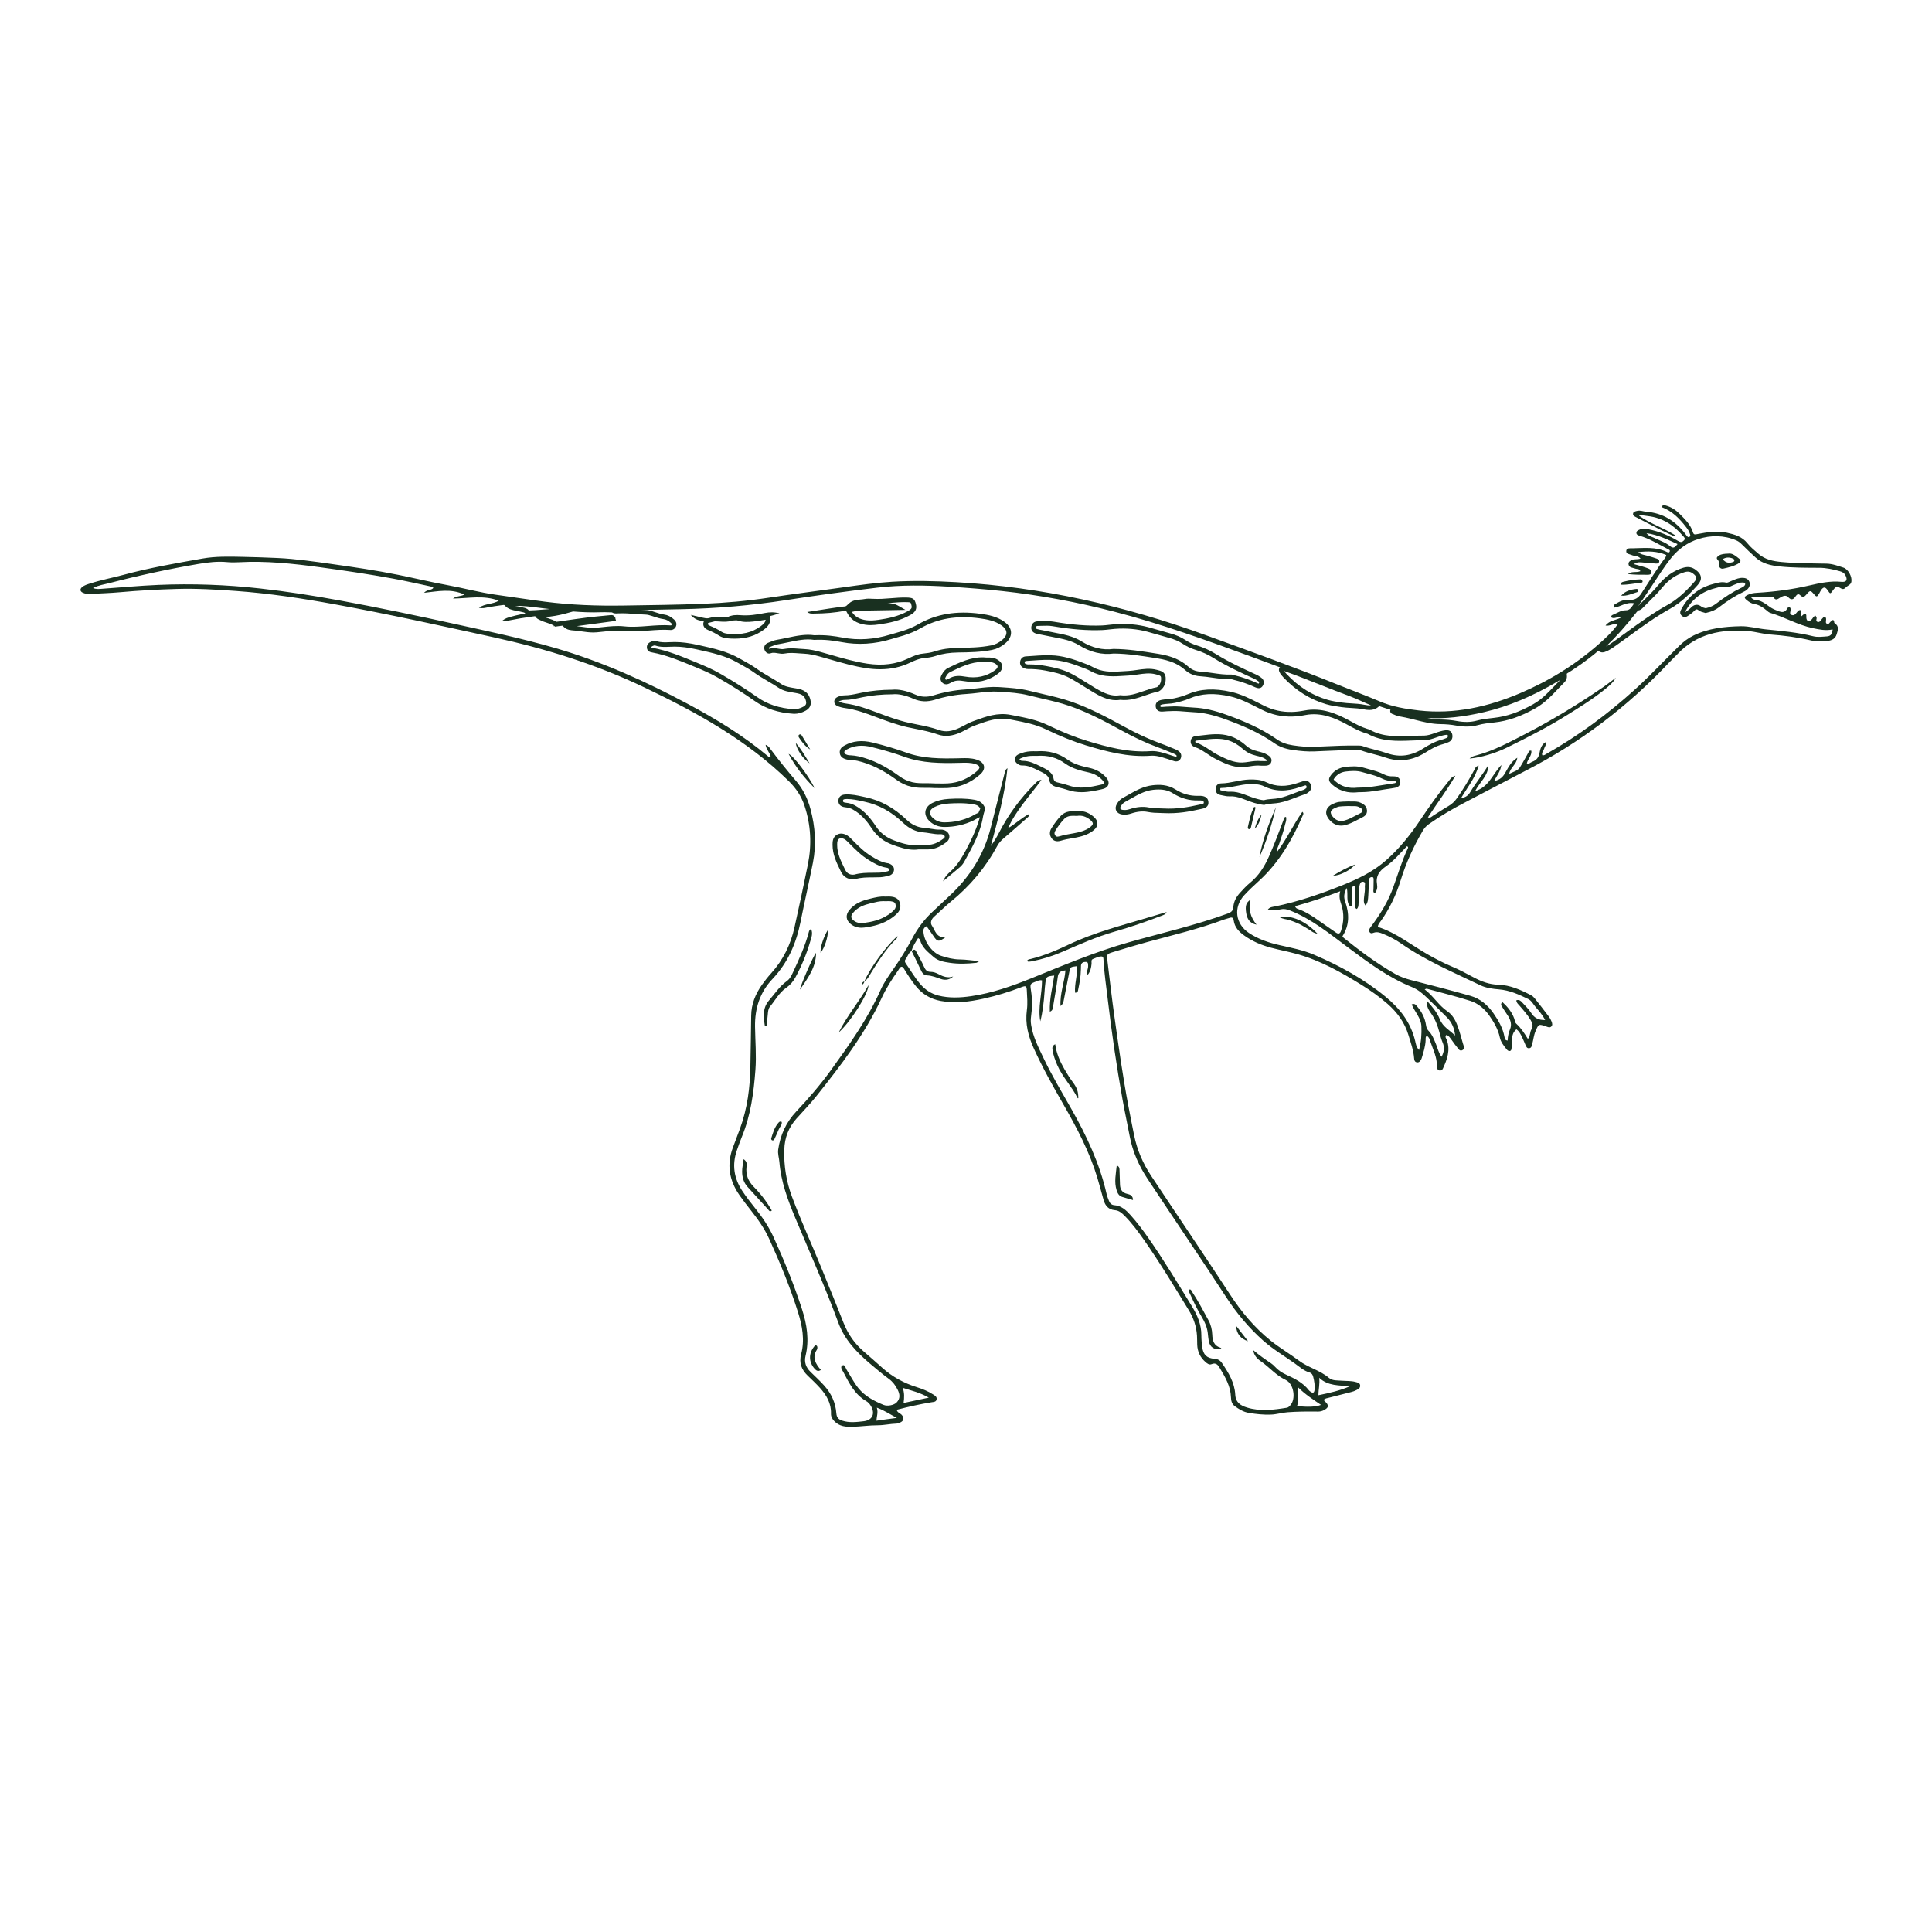 <?xml version="1.0" encoding="utf-8"?>
<!-- Generator: Adobe Illustrator 23.0.3, SVG Export Plug-In . SVG Version: 6.00 Build 0)  -->
<svg version="1.1" id="Layer_1" xmlns="http://www.w3.org/2000/svg" xmlns:xlink="http://www.w3.org/1999/xlink" x="0px" y="0px"
	 viewBox="0 0 1200 1200" enable-background="new 0 0 1200 1200" xml:space="preserve">
<g>
	<g>
		<path fill="#193020" d="M368.485,392.835c-2.512,0-4.974-0.345-7.373-0.681c-1.319-0.184-2.638-0.37-3.96-0.495l-0.806-0.068
			c-1.915-0.151-4.3-0.338-6.143-2.179l-0.847-0.846c-1.315,0.19-2.629,0.379-3.946,0.564l-0.576,0.081l-0.468-0.343
			c-1.397-1.021-3.061-1.56-4.824-2.13c-1.309-0.424-2.664-0.863-3.962-1.524c-0.165-0.084-0.331-0.16-0.496-0.236
			c-0.803-0.371-1.802-0.833-2.466-1.941l-0.692-1.153c-1.427,0.082-2.861,0.138-4.292,0.142l-0.933,0.003l-0.379-0.854
			c-0.277-0.625-0.721-0.767-1.921-1.014c-0.349-0.072-0.7-0.145-1.044-0.242c-0.781-0.219-1.6-0.365-2.467-0.52
			c-2.364-0.423-5.042-0.903-7.139-3.074l-1.934-2.002l2.754-0.407c6.798-1.004,13.52-0.156,20.021,0.662
			c1.033,0.13,2.065,0.26,3.097,0.383l1.665,0.199c11.061,1.32,22.498,2.685,33.815,2.23c1.732-0.071,3.464-0.01,5.139,0.047
			c0.764,0.027,1.529,0.052,2.291,0.066l0.516,0.01l0.391,0.337c0.415,0.357,0.974,0.341,1.915,0.283l0.393-0.023
			c3.74-0.181,7.482,0.101,11.099,0.377c2.051,0.156,4.173,0.319,6.249,0.389c1.51,0.052,2.882,0.441,4.159,0.835
			c0.605,0.187,1.206,0.386,1.807,0.584c1.84,0.608,3.578,1.183,5.425,1.415c2.128,0.269,4.183,1.302,6.11,3.072
			c1.872,1.719,1.548,3.43,1.189,4.298c-0.605,1.454-1.976,2.325-3.472,2.209c-4.5-0.339-9.116,0.02-13.584,0.366
			c-5.012,0.388-10.192,0.789-15.332,0.236c-4.381-0.474-8.534-0.022-12.929,0.456c-1.29,0.14-2.579,0.279-3.877,0.395
			C369.931,392.806,369.206,392.835,368.485,392.835z M358.245,388.895c1.088,0.122,2.175,0.273,3.264,0.425
			c3.063,0.43,5.953,0.833,8.896,0.571c1.28-0.114,2.551-0.252,3.823-0.39c4.352-0.473,8.852-0.964,13.545-0.456
			c4.872,0.525,9.921,0.133,14.804-0.244c4.574-0.355,9.304-0.722,14.02-0.366c0.296,0.026,0.482-0.132,0.613-0.453
			c0.078-0.187,0.196-0.471-0.482-1.093c-1.459-1.341-3.026-2.15-4.531-2.34c-2.124-0.268-4.077-0.913-5.964-1.538
			c-0.583-0.193-1.167-0.386-1.753-0.567c-1.137-0.351-2.254-0.67-3.413-0.709c-2.136-0.073-4.288-0.237-6.37-0.396
			c-3.528-0.269-7.174-0.548-10.741-0.371l-0.355,0.02c-0.995,0.061-2.307,0.142-3.511-0.634c-0.626-0.015-1.252-0.037-1.878-0.058
			c-1.625-0.057-3.306-0.111-4.926-0.048c-5.794,0.237-11.602,0.003-17.355-0.455l-4.648,1.285
			c-4.366,1.206-8.767,1.858-12.829,2.268c0.634,0.238,1.292,0.451,1.971,0.67c1.725,0.558,3.504,1.134,5.139,2.203
			c1.749-0.248,3.497-0.501,5.245-0.754c4.388-0.635,8.925-1.292,13.406-1.857c3.911-0.494,7.892-0.87,11.743-1.235l3.267-0.312
			c1.991-0.232,2.713,0.942,2.991,1.967l0.429,1.575L358.245,388.895z M320.037,376.327c0.439,0.09,0.891,0.171,1.358,0.255
			c0.896,0.161,1.822,0.326,2.734,0.582c0.279,0.078,0.566,0.136,0.849,0.194c1.083,0.222,2.502,0.514,3.462,1.798
			c2.845-0.047,5.735-0.286,8.541-0.518c1.482-0.122,2.982-0.247,4.493-0.344c-0.822-0.097-1.64-0.195-2.459-0.293l-1.664-0.198
			c-1.039-0.124-2.079-0.255-3.117-0.386C329.379,376.804,324.705,376.218,320.037,376.327z"/>
	</g>
	<g>
		<path fill="#193020" d="M995.261,405.211c-0.81,0-1.674-0.262-2.533-1.031l-1.189-1.062l1.183-1.067
			c7.152-6.449,14.018-13.965,21.604-23.654c0.351-0.448,0.731-0.828,1.1-1.197c0.152-0.153,0.306-0.306,0.454-0.462l0.493-0.52
			l0.711,0.084c0.408,0.048,0.682-0.175,1.387-0.907c1.249-1.297,2.527-2.56,3.807-3.823c2.557-2.527,5.202-5.139,7.514-7.967
			c4.609-5.638,9.758-9.232,15.74-10.986c2.959-0.868,5.34-0.465,7.718,1.306c2.015,1.501,3.033,2.961,3.205,4.595
			c0.163,1.54-0.467,3.095-1.921,4.753c-4.214,4.801-9.998,10.838-17.395,14.933c-8.799,4.87-17.047,10.873-25.021,16.678
			c-2.46,1.79-4.921,3.581-7.401,5.343l-0.785,0.562c-1.758,1.26-3.575,2.562-5.651,3.515l-0.229,0.105
			C997.299,404.759,996.326,405.211,995.261,405.211z M1017.518,379.154c-0.022,0.022-0.045,0.045-0.068,0.067
			c-0.302,0.303-0.608,0.604-0.87,0.939c-6.663,8.51-12.787,15.375-19.036,21.325c1.646-0.816,3.144-1.89,4.722-3.022l0.796-0.569
			c2.471-1.756,4.922-3.54,7.373-5.325c8.046-5.856,16.366-11.912,25.32-16.868c5.47-3.028,10.597-7.443,16.629-14.317
			c0.887-1.011,1.301-1.874,1.228-2.566c-0.081-0.761-0.777-1.636-2.071-2.6c-1.626-1.212-3.131-1.461-5.203-0.855
			c-5.41,1.586-10.097,4.875-14.329,10.051c-2.409,2.945-5.108,5.612-7.719,8.191c-1.263,1.247-2.525,2.493-3.755,3.772
			C1019.883,378.053,1018.947,379.025,1017.518,379.154z"/>
	</g>
	<g>
		<path fill="#193020" d="M910.9,451.277c-2.104,0-4.307-0.218-6.631-0.652c-2.942-0.55-6.166-0.842-9.583-0.868
			c-5.413-0.041-10.521-1.34-15.459-2.597c-2.083-0.53-4.239-1.079-6.365-1.517c-0.5-0.103-1.005-0.196-1.51-0.289
			c-1.956-0.359-3.979-0.731-5.9-1.69c-0.025-0.008-0.088-0.023-0.151-0.041c-0.429-0.123-1.322-0.378-1.686-1.287
			c-0.249-0.618-0.159-1.301,0.267-2.029l0.523-0.897l3.709,0.808c1.911,0.419,3.823,0.839,5.738,1.232
			c14.178,2.909,29.232,2.289,47.379-1.956c14.739-3.449,29.548-9.656,45.276-18.976c1.049-0.621,2.132-1.181,3.179-1.722
			c0.481-0.248,0.96-0.496,1.438-0.75l1.834-0.977l0.257,2.064c0.231,1.848-0.309,3.439-1.601,4.727
			c-1.281,1.276-2.527,2.589-3.772,3.901c-4.175,4.395-8.49,8.94-14.101,12.113c-9.097,5.148-17.238,7.961-25.624,8.854
			l-0.333,0.036c-3.198,0.341-6.506,0.693-9.629,1.557C915.85,450.959,913.446,451.277,910.9,451.277z M886.583,445.965
			c2.673,0.54,5.346,0.91,8.126,0.931c3.585,0.027,6.979,0.335,10.086,0.917c4.697,0.88,8.817,0.797,12.595-0.249
			c3.349-0.927,6.776-1.292,10.09-1.644l0.331-0.035c7.983-0.851,15.774-3.551,24.518-8.499c5.238-2.964,9.22-7.156,13.435-11.594
			c1.097-1.154,2.193-2.309,3.313-3.44c-0.377,0.205-0.75,0.416-1.114,0.631c-15.982,9.471-31.056,15.784-46.083,19.3
			C908.841,445.332,897.342,446.55,886.583,445.965z"/>
	</g>
	<g>
		<path fill="#193020" d="M850.561,440.984c-1.246,0-2.509-0.194-3.75-0.446c-2.47-0.502-4.939-0.646-7.552-0.799
			c-1.971-0.115-4.01-0.235-6.033-0.523c-3.169-0.451-6.35-0.904-9.456-1.807c-9.934-2.889-18.877-8.48-26.581-16.619
			c-0.946-0.999-1.922-2.094-2.55-3.514c-0.288-0.647-0.752-2.291,1.146-3.562l0.594-0.398l0.675,0.235
			c8.137,2.841,16.27,6.059,24.136,9.171c6.097,2.412,12.401,4.907,18.652,7.203c2.371,0.871,4.678,1.926,6.909,2.947
			c2.902,1.327,5.903,2.699,8.978,3.624l2.462,0.739l-1.927,1.702C854.513,440.488,852.558,440.984,850.561,440.984z
			 M797.617,416.784c0.454,0.749,1.039,1.393,1.653,2.04c7.452,7.874,15.728,13.055,25.301,15.838
			c2.91,0.846,5.853,1.265,8.967,1.709c1.999,0.284,3.978,0.4,5.89,0.512c2.597,0.152,5.284,0.309,7.954,0.852
			c1.582,0.321,2.944,0.486,4.151,0.331c-2.047-0.796-4.031-1.703-5.971-2.591c-2.181-0.998-4.437-2.029-6.705-2.863
			c-6.284-2.308-12.605-4.809-18.719-7.227C812.785,422.476,805.199,419.474,797.617,416.784z"/>
	</g>
	<g>
		<path fill="#193020" d="M730.527,472.934c-0.356,0-0.732-0.051-1.118-0.156c-0.982-0.267-1.941-0.595-2.867-0.912
			c-0.571-0.196-1.141-0.391-1.717-0.572l-0.39-0.123c-3.276-1.03-6.36-2.01-9.656-1.765c-14.16,1.02-27.742-2.646-40.422-6.495
			c-7.524-2.284-15.371-5.434-24.7-9.914c-6.416-3.081-13.151-4.379-20.282-5.754l-2.206-0.428
			c-7.314-1.431-13.816,0.938-20.701,3.445l-1.129,0.411c-1.719,0.623-3.345,1.49-5.066,2.409c-0.989,0.527-1.978,1.053-2.986,1.534
			c-5.531,2.638-10.4,3.139-14.884,1.535c-4.346-1.556-8.956-2.479-13.413-3.371c-1.772-0.355-3.543-0.71-5.308-1.103
			c-6.773-1.511-13.32-3.961-19.652-6.33l-0.284-0.106c-5.973-2.235-12.15-4.547-18.762-5.425c-1.811-0.24-3.479-0.69-4.956-1.338
			c-1.143-0.502-1.851-1.536-1.85-2.699c0.003-1.228,0.77-2.325,2.005-2.861c1.101-0.479,2.587-1.028,4.327-1.028
			c0.01-0.001,0.021,0,0.032,0c2.94,0,5.779-0.604,8.787-1.243c0.662-0.141,1.325-0.282,1.988-0.416
			c5.992-1.211,12.001-1.796,18.905-1.841c3.951-0.411,8.884,0.63,14.272,3.012c3.573,1.58,7.247,1.748,11.237,0.515
			c6.729-2.077,13.354-3.291,20.257-3.712c2.367-0.145,4.789-0.431,7.131-0.708c4.317-0.511,8.777-1.037,13.274-0.742l1.419,0.094
			c5.811,0.379,11.818,0.77,17.659,2.253c2.67,0.678,5.361,1.299,8.05,1.919c5.815,1.342,11.83,2.729,17.573,4.703
			c11.381,3.911,22.166,9.612,33.129,15.601c8.07,4.409,14.991,7.619,21.779,10.105c2.829,1.036,5.654,2.19,8.386,3.306l1.717,0.7
			c0.863,0.351,1.615,0.79,2.235,1.304c1.361,1.128,1.723,2.787,0.967,4.44C732.788,472.311,731.769,472.934,730.527,472.934z
			 M715.783,466.507c3.363,0,6.483,0.981,9.51,1.934l0.39,0.122c0.598,0.188,1.193,0.391,1.787,0.595
			c0.891,0.305,1.781,0.611,2.689,0.859c0.31,0.083,0.474,0.058,0.509,0.043c0.284-0.608,0.14-0.879-0.151-1.12
			c-0.39-0.323-0.905-0.62-1.489-0.857l-1.72-0.701c-2.708-1.106-5.509-2.249-8.288-3.268c-6.924-2.535-13.969-5.802-22.167-10.281
			c-10.852-5.928-21.517-11.568-32.688-15.406c-5.603-1.926-11.542-3.297-17.287-4.622c-2.709-0.625-5.419-1.25-8.11-1.934
			c-5.584-1.418-11.459-1.801-17.14-2.171l-1.424-0.094c-4.231-0.275-8.56,0.233-12.748,0.728c-2.382,0.282-4.847,0.574-7.294,0.722
			c-6.671,0.407-13.079,1.582-19.587,3.59c-4.68,1.445-9.009,1.238-13.238-0.632c-4.96-2.194-9.415-3.158-12.88-2.777l-0.147,0.008
			c-6.744,0.04-12.598,0.607-18.426,1.784c-0.654,0.133-1.308,0.272-1.96,0.41c-3.019,0.643-6.142,1.306-9.382,1.306
			c-0.011,0-0.027-0.001-0.032,0c-0.946,0-1.929,0.244-3.187,0.791c-0.211,0.092-0.274,0.204-0.282,0.238
			c0.007,0.001,0.043,0.037,0.137,0.078c1.213,0.532,2.659,0.92,4.183,1.122c6.934,0.921,13.551,3.397,19.388,5.582l0.284,0.106
			c6.24,2.335,12.693,4.75,19.272,6.217c1.744,0.389,3.496,0.74,5.246,1.09c4.559,0.913,9.271,1.857,13.815,3.483
			c3.785,1.354,7.817,0.903,12.688-1.423c0.97-0.462,1.92-0.97,2.871-1.477c1.735-0.924,3.528-1.881,5.438-2.573l1.125-0.409
			c6.949-2.532,14.132-5.151,22.231-3.566l2.196,0.426c6.997,1.348,14.231,2.743,20.98,5.985c9.195,4.415,16.914,7.515,24.292,9.755
			c12.426,3.771,25.7,7.371,39.385,6.379C714.98,466.521,715.383,466.507,715.783,466.507z"/>
	</g>
	<g>
		<path fill="#193020" d="M869.864,472.171c-3.106,0-6.235-0.554-9.38-1.665c-2.336-0.824-4.806-1.465-7.195-2.084
			c-2.555-0.662-5.197-1.348-7.76-2.272c-0.731-0.263-1.688-0.242-2.708-0.219c-0.379,0.009-0.756,0.017-1.122,0.012
			c-6.214-0.08-12.514,0.205-18.617,0.482c-2.27,0.103-4.541,0.207-6.811,0.293c-3.975,0.147-8.293-0.151-13.605-0.949
			c-4.518-0.678-8.032-1.985-11.06-4.112c-9.822-6.903-20.806-11.365-30.257-14.819c-7.765-2.84-13.963-4.224-20.092-4.489
			c-1.63-0.071-3.272-0.21-4.861-0.346c-2.473-0.211-5.044-0.425-7.524-0.379c-0.644,0.029-1.288,0.052-1.931,0.073
			c-1.471,0.05-2.993,0.101-4.453,0.251c-2.603,0.272-4.144-0.639-4.591-2.693c-0.285-1.311,0.077-2.224,0.432-2.759
			c0.612-0.924,1.665-1.515,3.223-1.809c1.255-0.238,2.508-0.333,3.719-0.425c1.371-0.104,2.666-0.203,3.941-0.49
			c2.712-0.611,5.607-1.343,8.395-2.545c7.925-3.417,16.56-3.883,27.177-1.464c6.298,1.436,11.997,4.335,17.51,7.138
			c0.898,0.457,1.797,0.914,2.696,1.364c5.638,2.82,11.395,4.115,17.659,3.926c2.403-0.068,4.917-0.358,7.471-0.861
			c10.75-2.114,20.071,1.898,27.778,6.102l0.569,0.311c3.642,1.99,7.083,3.869,10.91,5.022l0.306,0.084
			c0.349,0.092,0.784,0.205,1.207,0.439c8.164,4.527,16.81,4.176,25.955,3.802c2.548-0.103,5.189-0.21,7.77-0.2
			c2.079-0.015,4.272-0.748,6.571-1.55c1.125-0.393,2.289-0.798,3.461-1.114c0.94-0.254,2.04-0.534,3.187-0.643
			c2.994-0.285,3.948,1.296,4.217,2.673c0.433,2.231-0.471,3.964-2.477,4.755l-0.432,0.171c-0.956,0.381-1.945,0.774-2.991,1.046
			c-3.98,1.029-7.533,3.1-10.484,4.989C880.516,470.517,875.228,472.171,869.864,472.171z M843.637,463.058
			c0.938,0,1.929,0.064,2.864,0.402c2.437,0.879,5.013,1.547,7.505,2.194c2.446,0.634,4.978,1.29,7.43,2.156
			c7.809,2.757,15.23,1.775,22.688-3.001c3.141-2.011,6.94-4.219,11.31-5.35c0.872-0.226,1.735-0.569,2.649-0.933l0.44-0.175
			c0.613-0.242,0.911-0.561,0.72-1.547c-0.064-0.323-0.094-0.472-1.137-0.371c-0.924,0.088-1.885,0.334-2.713,0.557
			c-1.072,0.289-2.136,0.66-3.262,1.053c-2.41,0.841-4.901,1.71-7.476,1.71c-0.134,0.001-0.282-0.001-0.425-0.001
			c-2.406,0-4.875,0.101-7.265,0.198c-9.142,0.372-18.593,0.758-27.461-4.159c-0.108-0.06-0.328-0.117-0.542-0.173
			c-0.137-0.036-0.274-0.073-0.408-0.113c-4.112-1.238-7.845-3.278-11.455-5.25l-0.567-0.309c-7.261-3.96-16.013-7.746-25.856-5.807
			c-2.709,0.534-5.382,0.842-7.943,0.914c-6.711,0.19-12.947-1.19-19.019-4.226c-0.905-0.453-1.809-0.913-2.715-1.373
			c-5.357-2.724-10.895-5.541-16.85-6.898c-9.991-2.279-18.065-1.865-25.409,1.301c-3.002,1.294-6.051,2.066-8.898,2.708
			c-1.48,0.333-2.941,0.445-4.354,0.553c-1.186,0.09-2.305,0.175-3.405,0.383c-1.045,0.198-1.312,0.492-1.368,0.578
			c-0.091,0.136-0.061,0.386-0.021,0.57c0.078,0.372,0.129,0.597,1.501,0.455c1.558-0.161,3.13-0.214,4.648-0.265
			c0.639-0.022,1.277-0.043,1.916-0.073l0.036-0.001c2.65-0.057,5.291,0.17,7.844,0.388c1.559,0.133,3.172,0.271,4.741,0.339
			c6.437,0.279,12.898,1.716,20.953,4.659c9.624,3.519,20.824,8.071,30.919,15.165c2.65,1.863,5.776,3.014,9.839,3.625
			c5.132,0.771,9.294,1.062,13.072,0.918c2.265-0.085,4.527-0.188,6.79-0.291c6.146-0.279,12.496-0.57,18.786-0.485
			c0.33,0.008,0.673-0.003,1.019-0.011C843.042,463.064,843.337,463.058,843.637,463.058z"/>
	</g>
	<g>
		<path fill="#193020" d="M546.614,415.685c-2.676,0-5.439-0.213-8.306-0.638c-7.742-1.148-15.272-3.313-22.554-5.406
			c-2.301-0.662-4.604-1.324-6.916-1.955c-2.752-0.752-6.026-1.541-9.435-1.684c-1.086-0.045-2.168-0.127-3.25-0.209
			c-3.036-0.231-5.903-0.446-8.83,0.131c-1.509,0.3-2.955,0.05-4.351-0.192c-1.527-0.263-2.97-0.515-4.312,0.029
			c-0.661,0.268-1.392,0.233-2.055-0.095c-0.84-0.412-1.505-1.245-1.779-2.228c-0.509-1.811,0.327-3.439,2.129-4.145
			c0.367-0.143,0.734-0.294,1.1-0.445c1.431-0.588,2.91-1.195,4.503-1.459c2.105-0.349,4.243-0.801,6.31-1.239
			c5.628-1.19,11.443-2.421,16.945-1.582c6.966-0.318,12.521,0.506,17.481,1.442c9.702,1.831,19.662,1.213,29.601-1.839
			c1.193-0.366,2.395-0.706,3.595-1.045c1.294-0.366,2.589-0.731,3.871-1.132c3.782-1.18,7.06-2.578,10.02-4.276
			c11.148-6.391,23.766-8.513,38.571-6.488c4.936,0.675,10.146,1.612,14.815,4.925c3.37,2.392,4.147,4.933,4.204,6.643
			c0.059,1.721-0.553,4.329-3.796,6.979c-2.498,2.041-5.084,3.308-7.906,3.876c-7.077,1.421-14.111,1.516-20.914,1.608
			c-5.468,0.075-9.925,0.742-14.029,2.1c-2.638,0.873-5.364,1.206-7.93,1.473c-2.684,0.278-5.262,1.417-8.112,2.766
			C559.512,414.331,553.349,415.685,546.614,415.685z M491.48,402.694c1.658,0,3.289,0.124,4.89,0.245
			c1.049,0.079,2.099,0.159,3.153,0.203c3.694,0.155,7.163,0.988,10.069,1.782c2.323,0.636,4.639,1.301,6.952,1.966
			c7.193,2.067,14.63,4.205,22.182,5.325c9.515,1.413,17.798,0.363,25.334-3.202c3.093-1.464,5.907-2.701,9.04-3.026
			c2.41-0.25,4.961-0.56,7.327-1.343c4.39-1.453,9.121-2.166,14.889-2.245c6.673-0.09,13.573-0.184,20.389-1.552
			c2.386-0.48,4.503-1.524,6.66-3.286c1.29-1.053,2.814-2.719,2.747-4.667c-0.064-1.927-1.668-3.459-3.001-4.406
			c-4.14-2.938-8.963-3.796-13.547-4.423c-14.154-1.936-26.181,0.071-36.76,6.136c-3.142,1.802-6.607,3.282-10.59,4.525
			c-1.308,0.408-2.627,0.781-3.946,1.154c-1.181,0.333-2.36,0.667-3.532,1.027c-10.388,3.19-20.809,3.834-30.973,1.914
			c-4.82-0.91-10.206-1.708-16.961-1.388l-0.147,0.007l-0.145-0.023c-5.027-0.801-10.379,0.333-16.049,1.533
			c-2.097,0.444-4.265,0.903-6.435,1.262c-1.273,0.21-2.54,0.731-3.881,1.283c-0.381,0.156-0.763,0.313-1.143,0.462
			c-0.557,0.218-0.49,0.457-0.419,0.71c0.045,0.162,0.134,0.29,0.205,0.364c2.023-0.75,3.96-0.415,5.672-0.119
			c1.192,0.207,2.315,0.401,3.31,0.205C488.365,402.8,489.936,402.694,491.48,402.694z"/>
	</g>
	<g>
		<path fill="#193020" d="M781.847,427.454c-0.651,0-1.389-0.19-2.21-0.571c-4.218-1.953-8.799-3.532-13.615-4.692
			c-0.226-0.055-0.455-0.129-0.682-0.205c-0.191-0.064-0.479-0.16-0.585-0.16c-0.001,0-0.004,0-0.007,0
			c-4.031,0.177-8.015-0.389-11.856-0.94c-2.499-0.358-5.084-0.728-7.614-0.875c-3.427-0.198-6.578-1.512-9.114-3.797
			c-4.152-3.743-9.527-6.037-16.917-7.22l-1.629-0.261c-8.334-1.339-16.95-2.724-25.881-2.807
			c-7.246,0.939-14.487-0.796-21.527-5.151c-4.72-2.92-9.951-3.911-15.49-4.961c-1.698-0.322-3.396-0.644-5.077-1.023
			c-0.806-0.182-1.619-0.332-2.432-0.483c-1.155-0.214-2.35-0.435-3.528-0.745c-2.097-0.551-3.241-1.962-3.137-3.871
			c0.122-2.259,1.664-3.743,3.927-3.78c0.729-0.012,1.461-0.037,2.195-0.062c2.494-0.085,5.066-0.175,7.586,0.255
			c11.623,1.987,21.227,2.745,30.222,2.384c1.463-0.059,2.961-0.233,4.409-0.401c1.087-0.126,2.173-0.252,3.26-0.336
			c7.484-0.574,14.719,0.068,21.484,1.911c1.962,0.534,3.915,1.103,5.869,1.672c2.33,0.678,4.662,1.357,7.011,1.978
			c3.89,1.029,7.132,2.439,9.917,4.312c2.044,1.375,4.416,2.483,7.051,3.294c4.249,1.306,8.084,3.043,11.728,5.311
			c8.284,5.157,17.315,9.265,25.281,12.889c0.898,0.408,1.681,0.951,2.437,1.476l0.345,0.238c1.693,1.163,2.153,3.031,1.2,4.876
			C783.866,426.871,782.988,427.454,781.847,427.454z M764.75,418.964c0.578,0,1.086,0.17,1.499,0.309
			c0.147,0.049,0.295,0.101,0.443,0.136c4.999,1.204,9.759,2.845,14.146,4.878c0.659,0.305,0.894,0.328,0.961,0.316
			c0-0.01,0.053-0.068,0.127-0.21c0.324-0.627,0.152-0.907-0.279-1.203l-0.356-0.247c-0.682-0.473-1.326-0.92-1.988-1.221
			c-8.048-3.661-17.168-7.81-25.61-13.065c-3.431-2.136-7.047-3.773-11.057-5.005c-2.903-0.894-5.531-2.124-7.809-3.656
			c-2.513-1.692-5.474-2.974-9.051-3.92c-2.371-0.627-4.725-1.312-7.079-1.997c-1.938-0.564-3.876-1.129-5.82-1.658
			c-6.446-1.755-13.343-2.368-20.514-1.818c-1.049,0.08-2.097,0.203-3.148,0.325c-1.501,0.175-3.054,0.355-4.625,0.418
			c-9.195,0.368-18.991-0.4-30.82-2.422c-2.23-0.381-4.549-0.3-7.004-0.217c-0.752,0.026-1.501,0.052-2.247,0.064
			c-0.764,0.013-1.077,0.313-1.118,1.073c-0.017,0.286-0.038,0.676,1.006,0.949c1.077,0.283,2.168,0.485,3.322,0.699
			c0.849,0.157,1.699,0.315,2.54,0.504c1.65,0.372,3.315,0.687,4.981,1.003c5.552,1.053,11.293,2.14,16.464,5.339
			c6.497,4.019,13.139,5.61,19.746,4.736l0.099-0.013l0.101,0.001c9.182,0.075,17.941,1.482,26.41,2.844l1.628,0.261
			c7.96,1.273,13.8,3.79,18.381,7.92c2.075,1.871,4.552,2.903,7.362,3.065c2.652,0.154,5.297,0.533,7.855,0.9
			c3.711,0.531,7.549,1.083,11.325,0.913C764.665,418.965,764.707,418.964,764.75,418.964z"/>
	</g>
	<g>
		<path fill="#193020" d="M493.496,443.347c-0.217,0-0.432-0.006-0.648-0.017l-0.01-0.001c-9.467-0.577-17.389-3.204-24.215-8.032
			c-6.719-4.751-14.223-9.495-22.945-14.503c-4.305-2.472-8.858-4.439-13.139-6.198l-2.322-0.957
			c-8.085-3.341-16.446-6.796-25.191-8.394c-0.999-0.183-3.075-0.562-3.237-3.04c-0.151-2.356,1.798-3.269,2.53-3.612
			c1.264-0.595,2.506-0.713,3.602-0.343c2.551,0.862,5.196,0.739,8.003,0.611c1.06-0.048,2.093-0.092,3.173-0.093
			c4.365,0.017,8.947,0.594,14.421,1.816l1.492,0.332c8.201,1.82,16.682,3.703,24.313,8.063c0.863,0.494,1.735,0.977,2.608,1.46
			c2.662,1.475,5.413,3.001,7.932,4.833c2.68,1.949,5.603,3.661,8.43,5.315c2.305,1.35,4.689,2.745,6.963,4.279
			c2.329,1.57,5.19,2.041,8.221,2.539l1.101,0.183c2.399,0.408,6.864,1.167,8.482,6.03c0.774,2.332,1.324,5.687-2.832,7.893
			C497.906,442.743,495.696,443.347,493.496,443.347z M493.007,440.472c1.874,0.102,3.802-0.387,5.881-1.49
			c1.915-1.017,2.256-2.06,1.457-4.463c-0.904-2.717-2.892-3.542-6.247-4.112l-1.084-0.18c-3.201-0.526-6.509-1.07-9.357-2.99
			c-2.199-1.483-4.544-2.855-6.81-4.182c-2.888-1.691-5.874-3.438-8.668-5.471c-2.377-1.729-5.049-3.211-7.635-4.644
			c-0.884-0.49-1.766-0.979-2.641-1.479c-7.254-4.145-15.521-5.979-23.514-7.753l-1.495-0.333
			c-5.269-1.176-9.657-1.731-13.809-1.747c-1-0.009-2.019,0.044-3.03,0.09c-2.944,0.136-5.987,0.277-9.051-0.759
			c-0.482-0.16-1.063,0.033-1.47,0.223c-0.917,0.43-0.907,0.583-0.89,0.838c0.01,0.148,0.035,0.203,0.036,0.203
			c0.099,0.068,0.651,0.168,0.859,0.206c9.042,1.654,17.547,5.167,25.769,8.565l2.316,0.956c4.372,1.795,9.028,3.809,13.477,6.363
			c8.801,5.053,16.38,9.845,23.172,14.648C476.653,437.471,484.089,439.928,493.007,440.472z"/>
	</g>
	<g>
		<path fill="#193020" d="M585.404,489.516c-0.935,0-1.844-0.013-2.699-0.026c-0.782-0.011-1.531-0.022-2.233-0.022l-0.106-0.004
			c-1.841-0.137-3.635-0.135-5.383-0.131c-2.975,0.009-5.805,0.009-8.728-0.64c-3.378-0.749-6.477-2.177-9.473-4.364
			c-8.465-6.179-16.168-9.921-24.239-11.776c-1.28-0.294-2.548-0.428-4.057-0.537l-0.571-0.034
			c-0.717-0.036-1.527-0.077-2.322-0.328c-1.287-0.406-3.684-1.161-3.996-3.93c-0.321-2.872,1.922-4.123,3-4.724
			c5.086-2.832,10.785-3.417,17.424-1.788c7.595,1.865,14.41,3.901,20.838,6.222c10.483,3.786,21.276,3.834,33.277,3.519
			l0.659-0.018c3.149-0.087,6.411-0.179,9.688,0.849c3.362,1.055,4.386,2.775,4.654,4.031c0.254,1.203,0.049,3.087-2.382,5.229
			c-5.89,5.191-12.64,8.016-20.063,8.397C587.588,489.498,586.479,489.516,585.404,489.516z M580.525,486.606
			c0.699,0.001,1.445,0.011,2.221,0.023c1.794,0.026,3.825,0.055,5.8-0.045c6.761-0.347,12.924-2.933,18.317-7.686
			c1.072-0.945,1.609-1.852,1.474-2.488c-0.148-0.701-1.162-1.41-2.71-1.896c-2.819-0.885-5.703-0.803-8.752-0.72l-0.664,0.018
			c-11.849,0.311-23.388,0.262-34.325-3.688c-6.332-2.287-13.054-4.293-20.548-6.134c-5.902-1.448-10.926-0.956-15.349,1.508
			c-1.428,0.796-1.626,1.214-1.548,1.906c0.081,0.73,0.496,1.042,2.013,1.521c0.444,0.14,1.007,0.169,1.604,0.199
			c0.212,0.01,0.425,0.021,0.636,0.036c1.419,0.104,2.947,0.249,4.489,0.603c8.463,1.945,16.497,5.838,25.287,12.254
			c2.67,1.95,5.42,3.22,8.405,3.882c2.614,0.58,5.291,0.571,8.103,0.571C576.768,486.468,578.594,486.466,580.525,486.606z"/>
	</g>
	<g>
		<path fill="#193020" d="M693.137,434.895c-5.29,0-9.985-2.493-14.058-4.917c-1.801-1.072-3.58-2.187-5.358-3.301
			c-3.044-1.908-6.194-3.881-9.39-5.58c-4.708-2.504-10.09-3.707-15.202-4.632c-3.811-0.689-7.237-0.982-10.446-0.908
			c-0.708,0.014-1.481-0.112-2.213-0.375c-2.621-0.943-3.014-2.687-2.881-3.984c0.212-2.063,1.583-3.41,3.577-3.515
			c1.503-0.079,3-0.186,4.495-0.292c4.442-0.316,9.037-0.645,13.742-0.219c7.124,0.644,13.529,3.095,19.723,5.466l0.483,0.185
			c1.067,0.409,2.066,0.93,3.032,1.436c0.834,0.437,1.622,0.848,2.432,1.182c5.417,2.223,10.997,1.859,16.904,1.472
			c0.982-0.064,1.964-0.129,2.947-0.18c1.767-0.094,3.51-0.352,5.354-0.626c3.923-0.582,7.979-1.185,12.194-0.064l0.595,0.152
			c1.847,0.462,4.639,1.162,4.929,4.402c0.307,3.421-0.813,6.249-3.24,8.177c-0.611,0.484-1.185,0.774-1.756,0.887
			c-2.543,0.498-4.991,1.348-7.581,2.248c-4.844,1.681-9.846,3.419-15.637,2.776C694.884,434.828,694.003,434.895,693.137,434.895z
			 M639.694,412.684c3.096,0,6.36,0.318,9.942,0.966c5.343,0.967,10.982,2.233,16.038,4.921c3.286,1.747,6.479,3.747,9.565,5.682
			c1.76,1.102,3.521,2.205,5.304,3.267c5.394,3.211,10.008,5.171,14.956,4.31l0.208-0.036l0.21,0.025
			c5.21,0.63,9.756-0.945,14.562-2.615c2.571-0.892,5.228-1.816,7.969-2.353c0.006-0.001,0.17-0.036,0.528-0.319
			c1.658-1.318,2.389-3.229,2.168-5.68c-0.095-1.063-0.676-1.357-2.773-1.882l-0.636-0.163c-3.642-0.968-7.234-0.434-11.039,0.13
			c-1.83,0.271-3.722,0.552-5.624,0.652c-0.971,0.052-1.941,0.115-2.91,0.178c-5.974,0.393-12.152,0.795-18.178-1.681
			c-0.933-0.384-1.816-0.845-2.671-1.292c-0.935-0.488-1.816-0.95-2.729-1.299l-0.483-0.185c-6.289-2.407-12.229-4.68-18.958-5.288
			c-4.471-0.405-8.949-0.085-13.283,0.223c-1.512,0.108-3.026,0.216-4.546,0.296c-0.381,0.02-0.795,0.112-0.88,0.949
			c-0.035,0.33-0.064,0.616,1.005,1c0.393,0.142,0.771,0.209,1.172,0.207C638.969,412.688,639.331,412.684,639.694,412.684z"/>
	</g>
	<g>
		<path fill="#193020" d="M567.739,527.789c-4.541,0-9.178-1.545-13.277-3.053c-5.561-2.048-9.744-5.287-12.785-9.904
			c-2.61-3.96-6.322-8.901-11.906-11.997c-1.438-0.797-2.896-1.234-4.731-1.415c-1.622-0.16-2.812-0.701-3.535-1.607
			c-0.429-0.538-0.903-1.483-0.721-2.93c0.409-3.267,3.556-3.392,4.59-3.434c3.723-0.146,7.292,0.634,10.738,1.389l1.562,0.34
			c9.288,1.978,17.591,6.543,25.382,13.954c3.191,3.036,6.873,4.772,10.648,5.021c1.489,0.099,2.949,0.342,4.36,0.578
			c2.128,0.356,4.141,0.693,6.166,0.549c0.686-0.05,1.457,0.072,2.27,0.36c1.723,0.609,2.892,1.895,3.13,3.442
			c0.232,1.508-0.439,2.978-1.841,4.034c-2.558,1.925-6.537,4.483-11.553,4.483c-0.003,0-0.006,0-0.01,0h-5.83
			C569.516,527.73,568.629,527.789,567.739,527.789z M526.319,496.292c-0.277,0-0.553,0.006-0.831,0.016
			c-1.758,0.071-1.802,0.432-1.865,0.932c-0.046,0.367-0.006,0.632,0.119,0.789c0.101,0.126,0.457,0.432,1.58,0.543
			c2.241,0.221,4.041,0.765,5.836,1.76c6.129,3.397,10.118,8.692,12.908,12.924c2.694,4.088,6.417,6.965,11.385,8.794
			c4.601,1.693,9.906,3.437,14.614,2.704l0.221-0.017h5.941c0.003,0,0.007,0,0.01,0c3.208,0,6.24-1.205,9.83-3.907
			c0.542-0.408,0.802-0.874,0.735-1.313c-0.076-0.486-0.544-0.927-1.255-1.179c-0.429-0.152-0.833-0.219-1.118-0.203
			c-2.375,0.161-4.641-0.214-6.836-0.581c-1.404-0.235-2.731-0.456-4.078-0.545c-4.451-0.295-8.75-2.301-12.432-5.804
			c-7.396-7.037-15.248-11.364-24.006-13.229l-1.58-0.343C532.361,496.945,529.384,496.292,526.319,496.292z"/>
	</g>
	<g>
		<path fill="#193020" d="M671.748,492.031c-2.8,0-5.674-0.368-8.541-1.352c-1.862-0.638-3.838-1.134-5.702-1.587l-0.451-0.108
			c-2.199-0.52-4.935-1.166-5.582-5.286c-0.221-1.408-1.899-2.944-4.604-4.214c-0.687-0.323-1.369-0.659-2.051-0.997
			c-3.261-1.612-6.329-3.141-9.895-3.039c-0.416,0.017-1.237-0.031-1.981-0.435c-0.834-0.453-2.576-1.397-2.539-3.51
			c0.035-2.043,1.861-2.852,2.462-3.118c2.29-1.016,4.706-1.6,7.18-1.737c1.255-0.068,2.479-0.043,3.289-0.028l0.527,0.008
			c7.496-0.518,13.659,1.158,19.377,5.275c4.127,2.971,9.126,4.085,13.537,5.069c4.017,0.895,7.388,2.785,10.018,5.617
			c1.917,2.063,1.948,3.709,1.635,4.726c-0.293,0.957-1.153,2.215-3.584,2.777C680.947,490.992,676.452,492.031,671.748,492.031z
			 M635.242,472.582c4.089,0,7.521,1.697,10.843,3.34c0.665,0.329,1.33,0.657,1.999,0.972c2.569,1.206,5.732,3.288,6.216,6.361
			c0.348,2.221,1.308,2.448,3.412,2.944l0.469,0.112c1.928,0.469,3.976,0.984,5.953,1.661c6.403,2.197,12.612,1.053,20.063-0.669
			c0.984-0.228,1.417-0.577,1.494-0.829c0.092-0.301-0.113-0.989-0.995-1.939c-2.261-2.434-5.055-3.994-8.545-4.772
			c-4.679-1.043-9.981-2.226-14.585-5.54c-5.158-3.714-10.727-5.224-17.565-4.738l-0.101,0.004l-0.625-0.01
			c-0.768-0.015-1.929-0.038-3.075,0.024c-2.126,0.117-4.204,0.62-6.177,1.496c-0.757,0.336-0.759,0.488-0.76,0.552
			c-0.004,0.261,0.145,0.459,1.044,0.947c0.074,0.041,0.27,0.085,0.539,0.089C634.979,472.584,635.112,472.582,635.242,472.582z"/>
	</g>
	<g>
		<path fill="#193020" d="M698.551,505.985c-0.604,0-1.202-0.048-1.793-0.145c-1.658-0.272-2.889-1.111-3.468-2.362
			c-0.583-1.264-0.418-2.764,0.465-4.224c0.998-1.654,2.191-2.863,3.543-3.592c1.133-0.609,2.251-1.248,3.369-1.886
			c4.658-2.658,9.474-5.408,15.285-6.047c3.994-0.439,9.218-0.537,14.208,2.639c4.309,2.743,9.013,4.068,13.941,3.939
			c2.062-0.055,5.895-0.156,6.42,3.554c0.52,3.661-2.779,4.294-4.551,4.634c-0.265,0.051-0.53,0.101-0.781,0.158
			c-6.223,1.403-13.636,2.856-22.664,2.379l-0.027-0.001c-0.638-0.045-1.39-0.06-2.224-0.078c-2.094-0.043-4.7-0.096-7.356-0.627
			c-3.096-0.617-6.581-0.29-10.352,0.976C701.209,505.755,699.865,505.985,698.551,505.985z M719.608,490.376
			c-1.048,0-2.159,0.066-3.343,0.196c-5.22,0.574-9.572,3.058-14.18,5.688c-1.139,0.65-2.277,1.3-3.43,1.92
			c-0.896,0.483-1.72,1.342-2.451,2.553c-0.372,0.613-0.486,1.176-0.316,1.546c0.165,0.357,0.65,0.625,1.333,0.737
			c1.408,0.23,2.899,0.087,4.433-0.428c4.251-1.428,8.232-1.786,11.823-1.069c2.407,0.481,4.873,0.532,6.854,0.572
			c0.883,0.018,1.679,0.035,2.357,0.083c8.669,0.458,15.838-0.954,21.871-2.314c0.281-0.064,0.574-0.12,0.87-0.177
			c2.393-0.459,2.357-0.722,2.256-1.422c-0.131-0.928-0.873-1.162-3.511-1.095c-5.541,0.154-10.754-1.329-15.553-4.384
			C726.065,491.152,723.202,490.376,719.608,490.376z"/>
	</g>
	<g>
		<path fill="#193020" d="M529.682,546.162c-3.174,0-5.822-1.642-7.255-4.581l-0.393-0.803c-2.435-4.973-4.953-10.116-4.917-16.143
			c0.011-1.846,0.029-4.936,3.181-6.419c2.322-1.092,5.389-0.226,7.823,2.201l1.566,1.572c3.652,3.681,7.103,7.158,11.443,9.785
			c2.995,1.814,6.093,3.688,9.684,4.3l0.293,0.042c0.383,0.05,0.858,0.111,1.337,0.335c0.838,0.391,3.077,1.434,2.836,3.944
			c-0.168,1.767-1.463,3.139-3.378,3.583c-1.734,0.402-3.517,0.815-5.355,0.898c-1.443,0.065-2.891,0.072-4.337,0.079
			c-3.763,0.019-7.315,0.036-10.799,1.042l-0.17,0.038C530.71,546.12,530.189,546.162,529.682,546.162z M522.468,520.606
			c-0.345,0-0.666,0.065-0.951,0.198c-1.309,0.615-1.526,1.638-1.538,3.847c-0.032,5.356,2.23,9.976,4.625,14.868l0.394,0.806
			c1.102,2.256,3.111,3.283,5.71,2.896c3.835-1.091,7.726-1.11,11.489-1.128c1.408-0.007,2.817-0.014,4.222-0.077
			c1.576-0.071,3.229-0.455,4.829-0.825c0.421-0.097,1.118-0.362,1.186-1.07c0.02-0.211,0.047-0.499-1.202-1.081
			c-0.077-0.036-0.327-0.068-0.492-0.089c-0.137-0.018-0.274-0.036-0.408-0.059c-4.124-0.703-7.609-2.812-10.683-4.673
			c-4.641-2.81-8.379-6.575-11.993-10.217l-1.555-1.562C524.923,521.268,523.573,520.606,522.468,520.606z"/>
	</g>
	<g>
		<path fill="#193020" d="M771.17,476.487c-5.798,0-10.632-2.387-15.311-4.698l-0.503-0.248c-1.967-0.97-3.786-2.184-5.545-3.357
			c-2.555-1.704-4.97-3.314-7.775-4.22c-1.787-0.577-2.745-2.12-2.442-3.932c0.263-1.574,1.452-2.692,3.032-2.844
			c1.333-0.129,2.664-0.291,3.996-0.453c5.561-0.678,11.313-1.38,17.13,0.402c3.536,1.083,6.955,3.081,10.161,5.94
			c1.938,1.729,4.156,2.844,6.986,3.509c2.233,0.525,4.488,1.056,6.521,2.378c0.981,0.638,3.022,1.964,2.16,4.42
			c-0.527,1.501-1.827,2.225-3.913,2.201c-0.76-0.015-1.516-0.009-1.985-0.006l-0.432,0.002l-0.074-0.008
			c-2.473-0.256-4.743,0.085-6.937,0.416c-1.527,0.231-3.106,0.469-4.715,0.496C771.405,476.487,771.286,476.487,771.17,476.487z
			 M755.609,458.866c-2.828,0-5.691,0.349-8.641,0.709c-1.355,0.165-2.712,0.33-4.067,0.461c-0.293,0.028-0.435,0.163-0.485,0.467
			c-0.052,0.31-0.047,0.56,0.499,0.737c3.184,1.028,5.879,2.825,8.483,4.563c1.76,1.174,3.423,2.283,5.224,3.171l0.504,0.249
			c4.675,2.308,9.136,4.51,14.349,4.399c1.418-0.024,2.836-0.238,4.337-0.464c2.349-0.354,4.78-0.722,7.58-0.441l0.268-0.001
			c0.486-0.003,1.277-0.009,2.065,0.006c1.016,0.027,1.128-0.203,1.155-0.286c0.07-0.201,0.117-0.335-1.02-1.074
			c-1.615-1.051-3.533-1.501-5.563-1.978c-3.364-0.792-5.981-2.113-8.288-4.172c-2.937-2.618-5.911-4.365-9.095-5.34
			C760.483,459.129,758.059,458.866,755.609,458.866z"/>
	</g>
	<g>
		<path fill="#193020" d="M785.256,499.967l-0.323-0.034c-4.191-0.444-7.7-1.779-11.093-3.07c-0.721-0.274-1.438-0.547-2.156-0.809
			c-3.083-1.125-5.496-1.566-7.853-1.445c-1.594,0.091-3.044-0.235-4.443-0.546c-0.476-0.105-0.953-0.212-1.432-0.299
			c-1.174-0.214-3.109-1.023-2.877-4.051c0.148-1.925,1.456-3.131,3.416-3.146c2.931-0.023,5.769-0.586,8.774-1.181
			c2.814-0.557,5.723-1.134,8.697-1.219c3.286-0.095,7.102,0.025,10.398,1.631c6.097,2.97,12.545,3.07,20.298,0.314
			c0.873-0.312,1.91-0.671,2.969-0.973c1.807-0.516,3.406,0.09,4.261,1.626c0.964,1.734,0.692,3.618-0.71,4.916
			c-0.597,0.551-1.554,1.285-2.734,1.659c-1.888,0.597-3.789,1.327-5.626,2.034c-3.233,1.242-6.575,2.526-10.118,3.211
			c-1.425,0.275-2.836,0.386-4.2,0.493c-1.809,0.142-3.518,0.276-4.942,0.78L785.256,499.967z M764.61,491.727
			c2.453,0,4.982,0.518,8.055,1.639c0.731,0.266,1.46,0.544,2.194,0.823c3.135,1.193,6.375,2.426,10.071,2.864
			c1.693-0.54,3.552-0.686,5.351-0.827c1.285-0.101,2.614-0.205,3.881-0.45c3.294-0.637,6.374-1.82,9.633-3.072
			c1.878-0.722,3.82-1.468,5.79-2.092c0.521-0.164,1.123-0.54,1.654-1.03c0.289-0.268,0.57-0.674,0.152-1.425
			c-0.116-0.208-0.257-0.473-0.975-0.265c-0.981,0.279-1.963,0.62-2.794,0.917c-8.521,3.034-15.675,2.893-22.509-0.437
			c-2.741-1.334-6.114-1.424-9.065-1.343c-2.734,0.078-5.4,0.607-8.222,1.166c-3.002,0.595-6.107,1.21-9.308,1.236
			c-0.523,0.004-0.556,0.124-0.585,0.504c-0.07,0.907,0.082,0.935,0.535,1.017c0.517,0.094,1.028,0.207,1.54,0.321
			c1.267,0.282,2.486,0.542,3.672,0.482C763.989,491.736,764.299,491.727,764.61,491.727z"/>
	</g>
	<g>
		<path fill="#193020" d="M540.712,388.266c-1.005,0-2.006-0.061-3.037-0.203c-5.844-0.801-9.631-3.411-11.913-8.215l-0.662-1.393
			l1.439-0.555c0.618-0.239,1.238-0.439,1.855-0.608c-0.025,0.001-0.052,0.001-0.077,0.001l-3.79,0.085l2.789-2.568
			c2.196-2.022,4.841-2.243,7.174-2.439c0.879-0.073,1.709-0.143,2.498-0.298c1.688-0.332,3.452-0.253,5.112-0.145
			c3.728,0.247,7.542-0.059,11.234-0.353c3.058-0.243,6.212-0.497,9.379-0.446c4.168,0.065,5.329,0.551,6.18,4.071
			c0.731,3.01-0.25,4.965-3.383,6.745c-6.406,3.639-13.386,5.004-19.369,5.859C544.211,388.08,542.457,388.266,540.712,388.266z
			 M529.134,380.057c1.883,2.976,4.7,4.592,8.929,5.172c2.491,0.342,4.87,0.144,7.673-0.256c5.717-0.817,12.37-2.112,18.36-5.515
			c2.307-1.31,2.385-2.061,2.016-3.583c-0.444-1.836-0.444-1.836-3.444-1.883c-3.018-0.056-6.114,0.198-9.108,0.437
			c-0.763,0.06-1.531,0.122-2.304,0.178c1.92,0.066,4.091,0.16,6.638,1.616l4.51,2.577l-11.631,0.219
			c-5.086,0.101-9.96,0.196-14.833,0.251C533.855,379.294,531.478,379.416,529.134,380.057z"/>
	</g>
	<g>
		<path fill="#193020" d="M586.54,513.651c-3.384,0-6.453-1.145-8.877-3.311c-2.142-1.913-3.165-4.156-2.877-6.315
			c0.286-2.157,1.857-4.055,4.423-5.342c2.857-1.433,6.174-2.241,10.143-2.468c4.97-0.283,10.326-0.414,15.834,0.543
			c3.402,0.592,5.427,2.131,6.565,4.991l0.222,0.557l-2.231,5.093l-0.752,0.135c-0.964,0.173-1.864,0.691-2.817,1.24
			c-0.492,0.284-0.985,0.566-1.492,0.813C599.127,512.284,593.024,513.651,586.54,513.651z M595.651,498.87
			c-2.093,0-4.145,0.089-6.136,0.203c-3.57,0.204-6.522,0.914-9.023,2.168c-1.693,0.849-2.712,1.972-2.87,3.162
			c-0.159,1.19,0.532,2.541,1.946,3.804c1.918,1.714,4.264,2.583,6.972,2.583c6.047-0.001,11.73-1.271,16.891-3.776
			c0.447-0.218,0.88-0.469,1.315-0.719c0.875-0.504,1.846-1.064,2.966-1.394l1.147-2.62c-0.775-1.568-1.96-2.32-4.164-2.703
			C601.639,499.047,598.604,498.87,595.651,498.87z"/>
	</g>
	<g>
		<path fill="#193020" d="M840.502,492.243c-5.03,0-9.302-1.607-12.995-4.873c-2.476-2.189-2.622-3.639-0.627-6.203
			c2.125-2.731,5.144-4.394,8.731-4.808c3.394-0.395,7.345-0.717,11.288,0.452c1.077,0.319,2.163,0.611,3.247,0.904
			c3.216,0.866,6.543,1.763,9.668,3.362c1.625,0.831,3.436,1.206,5.579,1.122c1.53-0.055,2.695,0.323,3.473,1.123
			c0.465,0.477,1,1.341,0.912,2.746c-0.175,2.806-2.803,3.192-4.066,3.376c-1.995,0.292-3.986,0.61-5.978,0.928
			c-2.913,0.465-5.924,0.945-8.907,1.336c-1.739,0.228-3.494,0.266-5.192,0.302c-0.736,0.016-1.473,0.031-2.208,0.063
			C842.424,492.186,841.451,492.243,840.502,492.243z M840.794,478.862c-1.684,0-3.328,0.162-4.854,0.338
			c-2.807,0.325-5.16,1.612-6.803,3.724c-0.694,0.893-0.773,1.172-0.78,1.236c0.025,0.05,0.204,0.322,1.044,1.066
			c3.757,3.323,8.246,4.632,13.751,3.997l0.101-0.008c0.773-0.034,1.547-0.05,2.321-0.067c1.695-0.036,3.296-0.071,4.882-0.279
			c2.944-0.385,5.935-0.862,8.827-1.324c2.005-0.319,4.008-0.639,6.016-0.933c1.593-0.234,1.602-0.397,1.623-0.724
			c0.01-0.163,0.01-0.453-0.106-0.572c-0.134-0.136-0.557-0.286-1.322-0.258c-2.585,0.091-4.944-0.39-6.984-1.435
			c-2.857-1.463-5.895-2.281-9.109-3.146c-1.108-0.299-2.214-0.597-3.315-0.923C844.34,479.037,842.546,478.862,840.794,478.862z"/>
	</g>
	<g>
		<path fill="#193020" d="M1046.413,383.23c-0.581,0-1.216-0.198-1.846-0.768c-1.64-1.489-0.757-3.148-0.333-3.946
			c4.375-8.245,11.075-13.546,19.96-15.837l0.958-0.257c2.048-0.56,4.37-1.194,6.948-0.561c0.686,0.17,1.587-0.251,2.54-0.695
			c0.365-0.17,0.729-0.338,1.09-0.482l0.755-0.308c1.853-0.759,3.754-1.553,6.037-1.459c0.791,0.03,3.199,0.124,4.08,2.555
			c0.335,0.924,0.605,2.754-1.345,4.632c-0.763,0.735-1.727,1.22-2.569,1.619c-4.863,2.298-9.787,5.404-15.05,9.495
			c-2.075,1.612-4.591,2.708-7.92,3.447l-0.398,0.089l-0.386-0.136c-0.251-0.088-0.539-0.159-0.841-0.237
			c-0.9-0.231-2.02-0.518-2.926-1.243c-1.171-0.937-1.731-0.963-3.205,0.635c-0.764,0.829-1.664,1.448-2.534,2.046
			c-0.25,0.171-0.499,0.342-0.742,0.517C1048.311,382.605,1047.446,383.23,1046.413,383.23z M1046.514,380.355l0.042,0.038
			c-0.004-0.047,0.342-0.297,0.457-0.379c0.261-0.188,0.527-0.371,0.794-0.554c0.774-0.532,1.505-1.035,2.052-1.628
			c0.961-1.04,3.507-3.804,7.098-0.927c0.423,0.34,1.147,0.525,1.846,0.704c0.231,0.059,0.454,0.117,0.664,0.178
			c2.716-0.64,4.761-1.543,6.417-2.829c5.429-4.221,10.527-7.434,15.582-9.823c0.668-0.314,1.357-0.658,1.808-1.093
			c0.902-0.868,0.718-1.378,0.638-1.596c-0.099-0.277-0.225-0.621-1.5-0.671c-1.649-0.061-3.197,0.574-4.838,1.248l-0.78,0.317
			c-0.313,0.125-0.627,0.272-0.944,0.42c-1.298,0.604-2.769,1.288-4.432,0.88c-1.861-0.458-3.63,0.029-5.509,0.542
			c-0.333,0.091-0.665,0.182-0.998,0.268c-8.074,2.082-14.166,6.902-18.103,14.325
			C1046.693,379.988,1046.575,380.21,1046.514,380.355z"/>
	</g>
	<g>
		<path fill="#193020" d="M535.096,576.235c-2.537,0-4.836-0.784-6.72-2.306c-1.48-1.195-2.31-2.557-2.466-4.052
			c-0.161-1.538,0.405-3.111,1.682-4.678c3.48-4.271,8.377-5.904,12.256-6.849l0.925-0.228c2.93-0.724,5.963-1.473,9.03-1.236
			c0.395-0.001,0.774-0.012,1.141-0.022c0.896-0.027,1.739-0.049,2.615,0.058c1.059,0.128,4.281,0.518,5.313,3.605
			c0.812,2.424,0.295,4.78-1.456,6.631c-1.64,1.732-3.603,3.211-6.178,4.652c-3.913,2.191-8.375,3.522-14.462,4.313
			C536.206,576.198,535.645,576.235,535.096,576.235z M548.606,559.703c-2.301,0-4.664,0.584-7.146,1.198l-0.936,0.23
			c-3.656,0.891-7.789,2.286-10.713,5.876c-0.778,0.955-1.133,1.82-1.055,2.574c0.074,0.709,0.55,1.424,1.417,2.122
			c1.693,1.368,3.788,1.903,6.235,1.584c5.71-0.742,9.853-1.966,13.434-3.972c2.315-1.296,4.062-2.606,5.496-4.122
			c1.034-1.093,1.302-2.321,0.822-3.756c-0.228-0.678-0.754-1.408-2.944-1.673c-0.666-0.081-1.373-0.061-2.192-0.038
			c-0.411,0.011-0.834,0.023-1.277,0.023l-0.116-0.005C549.291,559.716,548.948,559.703,548.606,559.703z"/>
	</g>
	<g>
		<path fill="#193020" d="M456.316,396.689c-1.485,0-3.029-0.075-4.639-0.226c-1.956-0.183-3.673-0.748-5.105-1.68
			c-2.016-1.312-4.184-2.428-6.627-3.41c-1.601-0.644-2.568-1.519-2.961-2.673c-0.374-1.106-0.156-2.357,0.65-3.718l0.305-0.515
			l5.77-1.402c1.185-0.031,2.351,0.048,3.486,0.123c2.392,0.158,4.651,0.306,6.789-0.516l0.247-0.095h0.265
			c0.397,0.056,0.83-0.034,1.25-0.068c1.086-0.085,2.316-0.183,3.476,0.225c2.562,0.899,5.144,0.754,8.252,0.47
			c2.104-0.191,4.256-0.548,6.336-0.892c0.944-0.157,1.89-0.314,2.836-0.457l1.364-0.206l0.256,1.355
			c0.76,4.015-1.446,6.297-3.944,8.164C469.335,394.895,463.534,396.689,456.316,396.689z M439.838,386.941
			c-0.154,0.358-0.205,0.652-0.143,0.839c0.102,0.299,0.581,0.641,1.318,0.937c2.581,1.039,4.977,2.272,7.118,3.666
			c1.041,0.677,2.323,1.09,3.811,1.23c8.809,0.819,15.181-0.638,20.667-4.738c1.925-1.439,2.8-2.564,2.931-3.949
			c-0.421,0.068-0.841,0.138-1.262,0.207c-2.132,0.353-4.335,0.72-6.544,0.92c-2.724,0.247-6.11,0.555-9.459-0.621
			c-0.588-0.206-1.422-0.14-2.304-0.071c-0.407,0.032-0.812,0.063-1.21,0.073c-2.641,0.945-5.242,0.773-7.756,0.608
			c-1.065-0.07-2.086-0.132-3.072-0.121L439.838,386.941z"/>
	</g>
	<g>
		<path fill="#193020" d="M587.688,425.043c-1.305,0-2.18-0.733-2.662-1.302c-1.594-1.878-0.529-3.857-0.018-4.808
			c1.093-2.033,2.314-3.322,3.839-4.059c6.99-3.369,14.152-6.806,22.05-6.586l0.141,0.011c0.861,0.11,1.725,0.113,2.564,0.116
			c1.644,0.006,3.345,0.011,5.048,0.81c2.942,1.378,3.709,3.164,3.834,4.418c0.123,1.224-0.256,3.07-2.75,4.914
			c-5.966,4.407-12.971,5.926-20.833,4.508c-3.05-0.55-5.604-0.604-8.141,0.921c-0.183,0.11-0.38,0.203-0.578,0.293
			c-0.085,0.039-0.172,0.077-0.254,0.122C589.076,424.865,588.33,425.042,587.688,425.043z M610.145,411.139
			c-6.955,0-13.283,3.05-19.971,6.273c-1.038,0.5-1.853,1.401-2.645,2.876c-0.623,1.16-0.544,1.338-0.32,1.601
			c0.219,0.258,0.429,0.499,1.357-0.004c0.141-0.076,0.286-0.143,0.432-0.21c0.098-0.045,0.197-0.086,0.289-0.141
			c3.497-2.101,6.928-1.86,10.124-1.285c7.056,1.275,13.319-0.072,18.623-3.993c1.087-0.803,1.672-1.653,1.604-2.33
			c-0.071-0.72-0.873-1.489-2.201-2.111c-1.132-0.53-2.388-0.534-3.844-0.539c-0.903-0.003-1.836-0.006-2.845-0.13
			C610.547,411.141,610.346,411.139,610.145,411.139z"/>
	</g>
	<g>
		<path fill="#193020" d="M656.835,522.523c-1.925,0-3.078-1.002-3.744-1.982c-1.281-1.883-1.312-3.951-0.089-5.98
			c1.759-2.919,3.729-5.547,5.855-7.811c2.998-3.196,7.125-3.004,9.916-2.839c3.559-0.523,6.952,0.498,10.101,3.046
			c1.881,1.522,2.776,3.049,2.74,4.666c-0.036,1.625-1.009,3.118-2.973,4.567c-3.389,2.501-7.294,3.473-11.011,4.15l-1.635,0.291
			c-2.441,0.428-4.745,0.833-7.026,1.538C658.169,522.417,657.461,522.523,656.835,522.523z M666.647,506.7
			c-2.27,0-4.177,0.382-5.705,2.009c-1.99,2.117-3.837,4.583-5.491,7.329c-0.655,1.087-0.654,1.925,0.006,2.893
			c0.36,0.531,0.893,1.055,2.666,0.504c2.455-0.757,4.957-1.197,7.377-1.621l1.616-0.288c3.377-0.615,6.905-1.482,9.825-3.637
			c0.816-0.602,1.793-1.494,1.812-2.329c0.018-0.827-0.904-1.749-1.679-2.378c-2.574-2.083-5.195-2.873-8.007-2.421l-0.156,0.025
			l-0.158-0.01C668.02,506.733,667.317,506.7,666.647,506.7z"/>
	</g>
	<g>
		<path fill="#193020" d="M833.016,512.81c-2.736,0-5.195-1.188-7.218-3.514c-2.146-2.469-2.259-4.481-1.974-5.733
			c0.284-1.254,1.255-3.023,4.264-4.328c1.087-0.47,2.356-0.985,3.679-1.14c1.477-0.173,2.926-0.217,4.328-0.258
			c0.546-0.016,1.081-0.032,1.6-0.056l0.096-0.004l0.096,0.008c0.707,0.064,1.407,0.054,2.146,0.045
			c1.575-0.021,3.225-0.042,4.886,0.69c1.366,0.604,3.912,1.726,4.144,4.794c0.217,2.857-1.95,3.918-3.385,4.621l-0.242,0.118
			c-0.766,0.379-1.523,0.778-2.28,1.177c-2.315,1.219-4.71,2.479-7.38,3.198C834.831,512.683,833.909,512.81,833.016,512.81z
			 M837.731,500.644c-0.503,0.022-1.023,0.038-1.551,0.053c-1.341,0.04-2.727,0.082-4.081,0.24c-0.937,0.11-1.934,0.517-2.874,0.924
			c-1.053,0.456-2.361,1.232-2.611,2.335c-0.249,1.1,0.594,2.359,1.344,3.223c1.969,2.263,4.277,3,7.075,2.247
			c2.363-0.637,4.513-1.769,6.789-2.968c0.78-0.41,1.558-0.82,2.346-1.21l0.253-0.124c1.485-0.728,1.851-1.02,1.79-1.834
			c-0.078-1.041-0.651-1.6-2.446-2.392c-1.09-0.48-2.287-0.462-3.694-0.447C839.323,500.701,838.546,500.71,837.731,500.644z"/>
	</g>
	<g>
		<path fill="#193020" d="M855.81,575.733c11.548,3.616,20.884,11.385,31.285,17.255c4.788,2.702,9.645,5.25,14.726,7.364
			c4.677,1.946,9.114,4.374,13.581,6.752c4.723,2.515,9.58,4.36,15.15,4.509c7.354,0.196,14.021,3.201,20.464,6.559
			c0.869,0.453,1.658,1.197,2.274,1.972c2.967,3.736,5.89,7.508,8.763,11.316c0.687,0.91,1.231,1.966,1.648,3.031
			c0.418,1.067,0.788,2.316-0.318,3.205c-0.896,0.72-1.893,0.247-2.866-0.094c-4.877-1.707-4.84-1.675-6.801,2.936
			c-1.089,2.56-1.294,5.322-2.036,7.957c-0.314,1.116-0.439,2.423-1.888,2.574c-1.461,0.152-1.866-1.068-2.325-2.151
			c-0.676-1.597-1.356-3.194-2.101-4.759c-0.865-1.814-1.766-3.621-3.506-4.848c-2.015,1.719-2.695,3.779-2.57,6.239
			c0.088,1.724,0.147,3.473-0.371,5.17c-0.239,0.782-0.022,1.873-1.16,2.059c-0.977,0.16-1.598-0.587-2.134-1.259
			c-1.714-2.15-3.454-4.293-4.037-7.091c-1.055-5.064-3.652-9.494-6.519-13.596c-2.895-4.142-6.908-7.616-11.781-9.167
			c-8.935-2.844-18.058-5.098-27.108-7.577c-0.204-0.056-0.48,0.15-1.286,0.429c5.396,4.102,8.642,9.912,14.119,13.638
			c3.176,2.161,5.05,5.582,6.354,9.138c1.29,3.516,2.215,7.166,3.27,10.766c0.437,1.491,1.405,3.423-0.432,4.26
			c-1.779,0.811-2.609-1.326-3.596-2.426c-1.153-1.284-2.026-2.816-3.105-4.173c-0.874-1.1-1.569-2.434-3.09-2.937
			c-1.194,1.17-0.182,2.08,0.191,3.071c2.404,6.386,0.235,12.179-2.406,17.886c-0.38,0.82-1.184,1.377-2.138,1.145
			c-1.43-0.348-1.596-1.743-1.573-2.791c0.118-5.399-2.353-10.076-3.99-14.981c-0.441-1.322-0.717-2.811-2.251-3.775
			c-0.984,0.659-0.713,1.721-0.75,2.63c-0.16,3.948-1.355,7.664-2.495,11.393c-0.084,0.274-0.208,0.542-0.349,0.792
			c-0.599,1.064-1.364,1.945-2.733,1.65c-1.209-0.26-1.494-1.339-1.565-2.344c-0.36-5.11-2.121-9.872-3.576-14.708
			c-2.32-7.716-7.001-14.037-12.886-19.203c-4.969-4.362-10.445-8.236-16.105-11.755c-12.672-7.879-25.638-15.176-40.129-19.225
			c-5.42-1.514-10.978-2.531-16.416-3.987c-5.895-1.578-11.467-3.95-16.459-7.553c-3.262-2.354-5.948-5.109-6.499-9.317
			c-0.235-1.798-1.12-2.121-2.677-1.572c-1.087,0.383-2.239,0.587-3.317,0.99c-15.592,5.837-31.776,9.641-47.799,14.004
			c-6.966,1.897-13.88,3.988-20.788,6.092c-4.329,1.318-4.361,1.409-3.836,5.703c1.435,11.756,2.774,23.527,4.423,35.254
			c2.574,18.308,5.129,36.623,8.572,54.796c1.157,6.104,2.347,12.203,3.592,18.289c1.849,9.037,5.457,17.364,10.531,25.034
			c16.277,24.606,32.886,48.99,48.996,73.709c6.964,10.685,15.125,20.504,25.12,28.574c5.617,4.535,11.904,8.196,17.662,12.514
			c5.838,4.378,13.121,5.985,18.687,10.752c2.157,1.847,5.202,1.503,7.925,1.73c2.877,0.24,5.807-0.002,8.617,0.79
			c1.187,0.335,2.733,0.527,2.838,2.219c0.098,1.575-1.221,2.226-2.34,2.829c-1.005,0.541-2.126,0.91-3.237,1.202
			c-4.607,1.211-9.226,2.379-13.85,3.526c-1.12,0.278-2.275,0.412-3.172,1.229c0.15,0.296,0.216,0.613,0.411,0.782
			c3.117,2.715,2.851,4.231-0.929,6.006c-1.539,0.723-3.104,0.589-4.678,0.573c-5.788-0.058-11.567,0.001-17.346,0.433
			c-3.449,0.258-6.733,1.329-10.251,1.464c-4.676,0.18-9.195-0.314-13.754-1.07c-3.409-0.565-6.215-2.302-8.886-4.298
			c-1.777-1.328-2.166-3.434-2.23-5.454c-0.215-6.81-3.545-12.4-6.863-17.991c-1.117-1.883-2.34-3.703-5.179-2.512
			c-1.464,0.614-2.733-0.41-3.86-1.409c-3.208-2.842-4.89-6.39-5.053-10.658c-0.072-1.878-0.023-3.763-0.138-5.638
			c-0.354-5.742-2.142-11.008-5.164-15.915c-9.023-14.653-17.855-29.426-27.745-43.524c-3.739-5.33-7.6-10.573-12.228-15.19
			c-1.65-1.647-3.367-3.116-5.895-3.322c-3.81-0.311-5.942-2.678-6.947-6.186c-1.313-4.582-2.494-9.203-3.866-13.767
			c-4.864-16.178-12.663-31.011-21.039-45.571c-6.563-11.408-12.989-22.881-18.446-34.88c-3.479-7.65-5.501-15.414-4.331-23.951
			c0.544-3.97,0.158-8.09-0.038-12.131c-0.134-2.761-0.623-3.072-3.23-2.067c-7.7,2.966-15.561,5.383-23.61,7.167
			c-8.792,1.949-17.651,3.104-26.641,1.426c-6.2-1.157-11.334-4.114-15.327-9.065c-2.824-3.502-5.263-7.252-7.578-11.094
			c-0.299-0.496-0.637-0.977-1.397-1.093c-1.186,0.259-1.545,1.484-2.182,2.374c-3.879,5.418-7.424,11.055-10.223,17.107
			c-10.356,22.393-25.281,41.746-40.503,60.886c-3.865,4.859-8.228,9.321-12.365,13.963c-4.9,5.497-7.347,11.776-7.58,19.285
			c-0.314,10.157,1.282,19.866,4.803,29.313c5.555,14.905,12.227,29.35,18.214,44.077c4.627,11.38,9.297,22.743,13.785,34.177
			c2.758,7.028,6.905,12.972,12.621,17.878c3.84,3.295,7.633,6.645,11.397,10.027c6.236,5.602,13.4,9.51,21.375,12.029
			c3.585,1.132,7.098,2.493,10.265,4.574c1.063,0.699,2.389,1.362,2.153,2.957c-0.255,1.72-1.794,1.655-3.035,1.858
			c-7.26,1.186-14.424,2.801-21.745,4.688c0.355,1.752,2.019,2.04,2.948,2.999c1.947,2.01,1.583,3.941-1.031,5.021
			c-0.664,0.274-1.383,0.554-2.084,0.574c-3.892,0.113-7.757,1.036-11.584,1.032c-5.213-0.006-10.33,0.769-15.49,0.935
			c-4.133,0.133-8.404-0.129-11.588-3.565c-1.231-1.329-2.06-2.747-1.997-4.623c0.215-6.354-2.764-11.395-6.808-15.895
			c-2.414-2.686-5.058-5.171-7.667-7.676c-3.855-3.702-5.471-7.959-4.055-13.33c2.337-8.864,0.71-17.556-1.944-26.025
			c-4.89-15.604-11.138-30.7-17.902-45.575c-2.885-6.345-6.862-12.045-11.193-17.502c-2.516-3.17-4.985-6.387-7.297-9.707
			c-6.381-9.165-8.002-19.028-4.034-29.625c1.469-3.924,2.982-7.832,4.419-11.768c4.564-12.501,6.226-25.486,6.418-38.717
			c0.152-10.412,0.426-20.823,0.498-31.236c0.05-7.248,2.62-13.56,6.726-19.336c1.757-2.471,3.646-4.871,5.682-7.116
			c7.476-8.244,12.15-17.905,14.533-28.685c2.869-12.976,5.693-25.966,8.302-38.996c2.458-12.272,1.824-24.46-2.126-36.373
			c-1.93-5.823-5.141-10.729-9.643-15.157c-25.986-25.564-57.296-42.773-89.776-58.31c-29.893-14.3-61.23-24.053-93.524-31.128
			c-32.874-7.201-65.728-14.488-98.841-20.512c-20.323-3.697-40.733-6.796-61.377-8.288c-12.271-0.887-24.535-1.626-36.821-1.26
			c-11.694,0.348-23.384,0.971-35.048,2.028c-6.184,0.56-12.402,0.738-18.605,1.077c-1.608,0.088-3.196-0.083-4.663-0.782
			c-1.665-0.793-1.874-2.19-0.479-3.395c1.456-1.258,3.318-1.758,5.093-2.331c6.739-2.179,13.713-3.468,20.539-5.315
			c16.188-4.381,32.69-7.244,49.176-10.151c8.136-1.435,16.423-1.244,24.664-1.065c7.366,0.16,14.733,0.382,22.093,0.725
			c11.262,0.524,22.416,2.158,33.559,3.726c13.859,1.95,27.716,3.982,41.442,6.76c10.044,2.033,20.013,4.462,30.092,6.289
			c10.167,1.843,20.133,4.615,30.396,6.038c10.146,1.407,20.262,3.009,30.427,4.316c16.244,2.09,32.54,2.668,48.881,2.403
			c16.486-0.267,32.978-0.426,49.45-1.083c13.697-0.547,27.358-1.754,40.943-3.815c15.407-2.337,30.877-4.268,46.309-6.442
			c10.005-1.409,20.001-2.836,30.1-3.445c13.306-0.802,26.62-0.489,39.89,0.267c53.162,3.026,104.538,14.626,154.521,32.76
			c27.566,10.001,55.17,19.898,82.368,30.88c8.702,3.514,17.503,6.759,26.152,10.439c7.674,3.265,16.056,4.693,24.41,5.623
			c22.002,2.449,42.876-2.258,62.908-10.804c17.907-7.64,34.419-17.776,49.051-30.743c4.084-3.619,8.134-7.33,11.535-12.146
			c-2.804-0.621-4.896,1.453-7.681,0.928c2.504-3.374,6.536-3.146,9.937-5.143c-2.458-0.705-4.417,1.36-6.363,0.095
			c-0.314-1.194,0.689-1.52,1.396-1.814c2.393-0.999,4.855-2.647,7.263-2.602c3.375,0.063,3.794-2.216,5.663-4.332
			c-5.114-1.054-8.674,2.243-12.708,2.701c-0.499-1.404,0.224-1.886,0.99-2.337c2.642-1.556,5.353-2.884,8.558-2.567
			c3.386,0.335,5.638-1.135,7.507-3.984c4.916-7.495,9.549-15.185,14.971-22.342c0.238-0.314,0.274-0.781,0.508-1.495
			c-5.706-2.456-11.516-2.487-17.413-1.781c1.764,1.636,3.949,1.705,5.956,2.318c1.795,0.548,3.618,1.019,5.378,1.663
			c0.91,0.333,2.022,0.804,1.658,2.134c-0.292,1.069-1.348,1.014-2.16,0.968c-2.449-0.138-4.889-0.427-7.336-0.598
			c-1.926-0.135-3.93-0.653-6.221,0.956c2.016,0.557,3.51,0.94,4.985,1.386c1.378,0.416,2.767,0.824,4.093,1.376
			c1.091,0.455,2.149,1.179,1.827,2.583c-0.285,1.244-1.478,1.262-2.478,1.27c-4.015,0.035-8.031,0.015-12.082-0.447
			c2.287-1.956,5.186-0.693,7.662-1.757c-0.342-1.52-1.684-1.228-2.702-1.504c-0.973-0.264-1.949-0.521-2.907-0.83
			c-1.075-0.347-1.687-1.135-1.719-2.25c-0.034-1.176,0.817-1.748,1.741-2.258c1.722-0.952,3.726-0.237,5.742-1.015
			c-1.519-1.861-3.792-1.401-5.525-2.202c-1.36-0.629-3.588-0.529-3.344-2.623c0.216-1.859,2.241-1.526,3.595-1.545
			c7.334-0.102,14.779-1.129,21.74,2.331c0.665,0.331,1.443,0.466,1.694-0.537c0.185-0.74-0.474-0.93-0.982-1.193
			c-5.871-3.036-11.49-6.603-17.924-8.448c-0.847-0.243-1.749-0.585-1.827-1.593c-0.094-1.221,0.882-1.685,1.835-2.113
			c1.812-0.814,3.679-0.636,5.53-0.282c6.599,1.263,12.73,3.843,18.456,7.241c1.661,0.986,2.51,0.878,3.649-0.27
			c1.263-1.272,0.088-2.069-0.621-2.898c-5.753-6.721-12.76-11.227-21.732-12.255c-1.575-0.18-3.141-0.441-4.714-0.644
			c-0.109-0.014-0.24,0.135-0.75,0.445c7.029,4.967,15.196,7.535,22.259,12.008c-0.123,0.256-0.247,0.512-0.37,0.768
			c-2.773-1.305-5.579-2.549-8.314-3.93c-5.159-2.604-10.275-5.292-15.415-7.933c-0.912-0.469-2.01-0.907-1.912-2.088
			c0.121-1.453,1.533-1.59,2.605-1.862c1.893-0.479,3.706,0.382,5.566,0.525c10.341,0.796,18.267,5.804,24.415,13.935
			c0.174,0.231,0.304,0.502,0.505,0.704c0.566,0.569,0.992,1.633,2.058,0.889c0.771-0.537,0.3-1.28,0.101-1.954
			c-0.462-1.561-1.385-2.851-2.366-4.11c-4.106-5.27-8.68-9.989-15.216-12.36c0.876-1.607,1.879-1.161,2.824-0.897
			c3.289,0.919,6.074,2.735,8.441,5.12c3.357,3.384,6.847,6.738,8.281,11.484c0.518,1.715,1.488,1.317,2.66,1.096
			c6.1-1.153,12.191-2.236,18.432-0.852c4.855,1.077,9.438,2.357,12.766,6.582c1.947,2.472,4.512,4.478,6.906,6.57
			c4.125,3.604,9.214,4.551,14.456,5.037c9.227,0.857,18.485,0.853,27.736,1.012c3.689,0.064,7.074,1.368,10.486,2.455
			c3.053,0.973,5.508,5.713,4.95,8.809c-0.33,1.829-2.102,2.222-3.205,3.291c-1.143,1.106-1.821,1.696-3.522,0.676
			c-2.349-1.407-3.057-0.981-4.854,1.521c-1.536,2.138-1.536,2.138-3.073-0.144c-1.541-2.287-2.605-2.364-4.155-0.222
			c-0.504,0.696-0.799,1.539-1.251,2.277c-1.328,2.166-1.559,2.171-3.277,0.193c-2.035-2.342-2.346-2.415-4.509,0.215
			c-1.235,1.502-2.264,2.214-3.845,0.609c-1.169-1.186-2.151-0.566-2.85,0.485c-1.38,2.075-2.657,2.837-4.732,0.632
			c-1.426-1.516-3.247-0.697-4.792,0.19c-1.48,0.85-2.878,2.32-4.308-0.084c-0.153-0.257-0.803-0.3-1.223-0.302
			c-4.141-0.021-8.283-0.013-12.857-0.013c0.765,1.423,1.813,1.819,2.881,1.916c3.179,0.288,5.707,1.967,8.112,3.793
			c1.407,1.069,2.868,1.891,4.497,2.528c2.714,1.062,5.433,2.576,7.3-1.269c0.131-0.27,0.739-0.45,1.112-0.429
			c0.743,0.043,0.783,0.697,0.842,1.277c0.121,1.191-1.088,2.821,0.588,3.477c1.894,0.741,2.726-1.092,3.773-2.221
			c0.387-0.417,0.762-0.873,1.673-0.814c1.602,0.878-0.585,2.658,0.691,3.825c0.401-0.347,0.807-0.729,1.245-1.07
			c0.865-0.674,1.582-0.753,1.758,0.586c0.075,0.569-0.068,1.17,0.035,1.73c0.351,1.903,1.456,2.241,3.025,1.02
			c0.909-0.708,1.118-2.048,2.627-2.631c0.156,0.246,0.393,0.588,0.598,0.949c0.527,0.93-0.905,2.544,0.832,2.953
			c1.356,0.319,1.852-1.14,2.63-1.919c0.504-0.505,0.886-1.272,1.697-1.121c0.909,0.17,0.859,0.984,0.832,1.725
			c-0.034,0.955-0.545,2.187,0.848,2.547c1.014,0.262,1.325-0.916,1.978-1.412c0.453-0.344,0.888-0.714,1.281-1.032
			c1.41,0.17,0.531,1.571,1.241,2.018c2.992,1.883,1.932,4.532,1.187,6.969c-0.75,2.453-2.713,3.601-5.212,3.95
			c-3.601,0.503-7.136,0.593-10.748-0.256c-8.292-1.949-16.729-3.064-25.222-3.666c-4.632-0.329-9.087-1.748-13.688-2.122
			c-16.661-1.357-31.978,1.531-44.038,14.363c-1.684,1.792-3.507,3.452-5.191,5.244c-25.794,27.454-55.407,49.827-88.919,67.055
			c-12.598,6.477-25.08,13.177-37.658,19.691c-7.845,4.063-15.444,8.511-22.664,13.61c-1.575,1.112-2.734,2.441-3.718,4.113
			c-5.742,9.76-10.406,19.969-13.742,30.815c-2.778,9.029-6.823,17.496-12.312,25.235
			C856.907,573.134,855.91,574.053,855.81,575.733z M566.213,590.694c-2.029,1.139-2.407,3.481-3.734,5.134
			c-0.776,0.967-0.401,1.852,0.237,2.753c2.923,4.128,5.431,8.542,8.709,12.428c3.082,3.654,6.857,6.208,11.493,7.357
			c6.706,1.662,13.512,1.346,20.243,0.372c13.094-1.894,25.487-6.279,37.692-11.22c19.817-8.023,39.509-16.361,60.136-22.209
			c20.553-5.827,41.428-10.538,61.552-17.88c2.33-0.85,3.36-1.81,3.516-4.07c0.24-3.487,1.88-6.358,4.166-8.858
			c1.948-2.131,3.906-4.305,6.139-6.115c5.436-4.407,8.985-10.052,11.788-16.358c3.292-7.404,6.139-14.972,8.991-22.546
			c0.299-0.794,0.235-2.015,1.625-2.091c0.527,2.092-0.44,3.83-0.81,5.636c-0.375,1.834-0.972,3.627-1.532,5.419
			c-0.604,1.932-1.268,3.845-1.927,5.759c-0.55,1.596-1.564,3.094-1.274,4.879c6.006-7.852,10.033-16.834,15.704-24.852
			c0.916,0.822,0.618,1.415,0.41,1.896c-6.597,15.253-14.74,29.474-27.184,40.848c-3.201,2.926-6.402,5.878-9.33,9.07
			c-6.885,7.505-5.535,17.795,2.942,23.458c5.862,3.917,12.443,6.072,19.242,7.6c7.184,1.615,14.414,3.013,21.239,5.929
			c15.892,6.79,30.882,15.024,44.337,26.04c9.025,7.389,15.692,16.058,18.422,27.555c0.412,1.738,0.628,3.699,2.383,5.546
			c1.381-5.143,1.672-9.966,1.468-14.788c-0.219-5.165-4.182-8.943-6.031-13.553c1.973-0.785,2.616,0.406,3.32,1.208
			c2.921,3.329,4.888,7.168,5.566,11.56c0.206,1.335,0.446,2.494,1.437,3.485c2.417,2.416,3.581,5.537,4.839,8.63
			c0.992,2.439,1.515,5.123,3.362,7.651c1.744-3.077,1.883-6.02,0.761-8.665c-0.913-2.154-1.486-4.344-2.074-6.554
			c-1.084-4.074-2.535-7.925-4.979-11.45c-1.444-2.083-3.159-4.296-2.795-8.131c3.569,3.921,6.425,7.464,8.055,11.536
			c1.914,4.783,6.217,6.793,9.457,10.092c-0.343-4.405-2.008-8.153-4.98-11.203c-4.038-4.143-8.219-8.147-12.358-12.191
			c-2.809-2.745-5.829-5.246-9.5-6.737c-14.638-5.943-27.163-15.228-39.693-24.599c-11.434-8.552-22.548-17.675-36.085-22.988
			c-1.971-0.774-3.694-1.126-5.816-0.653c-2.391,0.533-4.939,1.031-7.829,0.032c1.409-1.589,2.982-1.55,4.261-1.814
			c14.484-2.997,28.417-7.741,42.098-13.247c9.815-3.95,19.282-8.521,27.316-15.679c8.062-7.184,14.733-15.486,20.709-24.415
			c5.633-8.416,11.447-16.704,17.887-24.53c0.925-1.124,1.648-2.568,4.176-3.391c-5.428,9.451-11.596,17.357-17.066,25.903
			c1.729,0.495,2.345-0.516,3.143-1.006c3.203-1.968,6.305-4.105,9.562-5.975c2.197-1.261,3.905-2.895,5.346-4.944
			c3.916-5.569,7.42-11.383,10.669-17.362c0.543-0.999,0.836-2.382,2.826-2.899c-2.139,7.715-6.977,13.478-10.971,20.277
			c2.992-0.498,4.496-1.746,5.687-3.732c3.471-5.784,7.798-11.001,11.267-16.82c0.067,6.512-5.227,10.386-8.188,16.133
			c8.531-2.484,10.75-10.44,16.302-16.222c-0.606,4.202-2.952,6.694-4.468,9.984c3.585-0.733,5.374-2.49,6.821-5.039
			c1.889-3.329,3.576-6.922,7.513-9.434c-0.361,4.158-4.37,5.968-5.011,10.018c2.667-1.37,5.226-1.859,6.613-4.015
			c1.868-2.905,3.454-5.992,5.177-8.991c0.389-0.677,0.5-1.743,1.985-1.343c0.336,2.993-2.195,5.092-2.842,7.81
			c1.497,0.585,2.278-0.586,3.294-0.946c2.571-0.909,4.021-2.528,4.579-5.446c0.464-2.429,1.123-5.233,3.91-6.846
			c0.451,1.922-0.779,3.017-1.112,4.36c-0.319,1.287-1.722,2.361-1.026,3.867c1.189,0.195,1.853-0.484,2.582-0.897
			c19.849-11.229,38.067-24.7,54.963-39.991c9.555-8.647,18.288-18.126,27.516-27.103c2.607-2.536,5.467-4.735,8.744-6.345
			c9.301-4.571,19.312-5.61,29.47-5.809c5.235-0.103,10.292,1.41,15.453,1.929c9.906,0.996,19.819,1.869,29.511,4.292
			c2.871,0.718,5.736,0.269,8.594,0.074c2.391-0.163,3.363-1.651,3.471-4.322c-4.424,0.94-8.362,0.034-12.288-0.785
			c-9.23-1.924-17.4-6.838-26.386-9.477c-0.918-0.27-1.727-1.034-2.492-1.682c-2.24-1.897-4.669-3.39-7.617-3.875
			c-1.785-0.294-3.214-1.295-4.555-2.392c-1.709-1.399-1.596-2.086,0.274-3.084c1.965-1.05,4.077-1.347,6.266-1.472
			c10.959-0.629,21.766-2.087,32.505-4.568c6.393-1.477,12.964-2.9,19.713-2.234c3.25,0.321,4.071-1.24,2.478-4.165
			c-0.747-1.371-1.991-2.016-3.437-2.423c-4.182-1.176-8.389-2.104-12.775-2.117c-8.236-0.025-16.476,0.005-24.685-0.861
			c-5.388-0.569-10.592-1.685-14.766-5.46c-2.895-2.619-5.699-5.342-8.474-8.088c-1.039-1.028-2.068-1.964-3.441-2.557
			c-7.811-3.371-15.943-3.368-23.758-0.895c-6.621,2.095-12.356,6.173-16.836,11.75c-4.451,5.54-8.176,11.57-12.09,17.476
			c-6.872,10.37-13.805,20.692-22.318,29.845c-13.083,14.066-28.922,24.333-45.655,33.409
			c-16.985,9.212-35.127,14.839-54.263,16.987c-16.488,1.851-32.612-0.45-48.198-6.106c-6.098-2.213-12.007-4.939-18.052-7.304
			c-19.507-7.631-39.029-15.222-58.699-22.43c-28.624-10.49-57.26-20.935-86.823-28.564c-22.83-5.891-45.944-10.227-69.398-12.759
			c-11.065-1.195-22.142-2.056-33.253-2.731c-14.763-0.897-29.515-1.124-44.18,0.603c-19.074,2.246-38.111,4.875-57.093,7.8
			c-21.467,3.307-43.048,5.151-64.726,5.596c-22.7,0.466-45.413,1.058-68.12,0.048c-0.845-0.038-1.948-0.54-2.499,0.155
			c-2.204,2.777-5.412,2.303-8.29,2.645c-9.465,1.125-18.925,2.233-28.272,4.161c-1.117,0.23-2.35,0.864-4.009,0.069
			c1.833-1.456,3.613-1.935,5.375-2.421c7.973-2.2,16.12-3.242,24.367-3.547c2.57-0.095,5.048-0.559,7.758-1.107
			c-0.847-0.822-1.6-0.704-2.305-0.783c-5.883-0.66-11.784-1.191-17.64-2.041c-3.176-0.461-6.327-0.695-9.505-0.49
			c-5.77,0.372-11.495,1.139-17.185,2.173c-1.638,0.298-3.273,0.846-5.457,0.21c3.929-2.683,8.605-2.07,12.305-4.346
			c-9.315-3.586-18.682-1.441-28.429-1.341c2.289-1.755,4.766-1.182,7.073-2.489c-8.288-3.843-16.391-2.025-25.036-1.072
			c1.904-2.228,4.495-1.362,5.803-3.09c-0.746-0.76-1.778-0.884-2.717-1.086c-7.344-1.574-14.674-3.23-22.057-4.597
			c-15.34-2.839-30.773-5.096-46.234-7.192c-16.5-2.237-33.004-3.953-49.688-3.038c-2.45,0.134-4.934,0.16-7.372-0.073
			c-5.97-0.572-11.841,0.113-17.694,1.109c-18.662,3.177-37.151,7.181-55.474,11.926c-3.252,0.842-6.684,1.257-10.182,3.091
			c2.232,0.833,3.954,0.554,5.644,0.437c11.668-0.806,23.322-1.922,35.002-2.412c21.11-0.886,42.174-0.122,63.199,2.233
			c16.656,1.866,33.19,4.467,49.655,7.486c23.71,4.348,47.305,9.293,70.851,14.467c21.151,4.648,42.362,9.079,63.16,15.153
			c28.697,8.38,55.819,20.607,82.107,34.695c17.48,9.368,34.435,19.609,49.671,32.447c0.381,0.321,0.777,0.877,1.635,0.294
			c-0.457-2.501-2.704-4.435-3.163-7.441c1.809,0.644,2.455,1.841,3.198,2.845c4.992,6.746,10.284,13.246,15.737,19.624
			c4.395,5.141,7.271,11.127,9,17.631c2.899,10.902,3.661,21.96,1.471,33.064c-2.432,12.329-5.264,24.579-7.721,36.903
			c-2.659,13.342-7.925,25.339-17.357,35.319c-7.88,8.339-11.057,18.25-10.896,29.683c0.126,8.941,0.916,17.855,0.241,26.855
			c-1.066,14.207-2.908,28.153-8.372,41.431c-1.154,2.804-2.155,5.674-3.147,8.541c-3.103,8.963-1.837,17.345,3.378,25.214
			c2.481,3.744,5.225,7.284,8.033,10.781c4.452,5.546,8.416,11.426,11.365,17.907c6.648,14.61,12.723,29.463,17.663,44.741
			c3.055,9.449,4.615,19.105,2.218,29.02c-0.935,3.866,0.213,7.111,3.013,9.86c2.89,2.837,5.888,5.581,8.589,8.589
			c4.365,4.86,7.048,10.61,7.521,17.154c0.191,2.644,1.35,3.851,3.665,4.607c4.425,1.446,8.929,0.888,13.339,0.367
			c5.601-0.661,7.318-4.968,4.283-9.765c-0.717-1.133-1.611-2.088-2.737-2.733c-7.189-4.118-10.602-11.208-14.243-18.094
			c-0.667-1.261-2.238-3.202-0.423-4.109c1.388-0.693,1.85,1.711,2.572,2.841c2.403,3.759,4.417,7.822,7.197,11.273
			c4.071,5.053,9.771,8.03,15.703,10.459c2.456,1.005,6.494,0.104,8.025-1.458c2.448-2.497,2.099-5.166,0.703-7.967
			c-1.302-2.614-2.944-4.863-5.364-6.668c-4.169-3.11-8.187-6.435-12.137-9.823c-8.183-7.016-15.464-14.614-19.334-25.121
			c-8.094-21.978-17.636-43.377-26.69-64.971c-4.701-11.212-8.926-22.532-9.929-34.868c-0.208-2.565-1.124-5.114-0.73-7.814
			c1.311-8.98,4.862-16.806,11.147-23.495c7.722-8.22,15.105-16.74,21.718-25.919c11.421-15.854,22.773-31.724,30.755-49.71
			c1.997-4.499,4.858-8.547,7.673-12.579c4.311-6.174,8.326-12.528,11.85-19.181c3.279-6.19,7.361-11.754,12.495-16.537
			c3.492-3.253,6.933-6.562,10.442-9.798c12.758-11.764,21.716-25.816,25.951-42.76c2.768-11.072,5.624-22.122,8.448-33.18
			c0.339-1.328,0.518-2.743,1.907-3.641c-1.696,16.484-6.074,32.362-10.329,48.334c1.85-2.558,3.506-5.193,4.921-7.952
			c5.926-11.555,13.492-21.897,22.741-31.003c0.832-0.819,1.563-1.963,3.765-2.108c-7.435,10.209-15.814,18.923-20.739,29.995
			c4.543-2.628,8.246-6.34,13.207-8.901c-0.104,1.566-0.759,1.97-1.287,2.434c-4.889,4.292-9.756,8.61-14.711,12.826
			c-1.568,1.334-2.887,2.762-3.873,4.588c-7.309,13.539-17.029,25.064-28.966,34.774c-3.584,2.915-6.847,6.223-10.316,9.283
			c-1.762,1.554-2.503,3.818-1.382,5.441c2.09,3.024,2.727,7.94,8.581,7.172c-4.18,3.166-5.21,2.999-7.542-0.56
			c-1.384-2.112-2.902-4.137-4.339-6.172c-1.201,0.678-1.902,1.42-1.931,2.515c-0.164,6.134,5.033,13.869,10.858,15.825
			c3.823,1.284,7.714,2.281,11.853,2.313c3.726,0.028,7.447,0.633,11.984,1.059c-1.173,0.652-1.512,0.985-1.882,1.024
			c-5.483,0.58-11.014,0.808-16.446-0.018c-3.498-0.532-7.238-1.093-10.064-3.618c-3.421-3.055-7.286-5.805-8.412-10.701
			c-0.075-0.324-0.604-0.544-1.194-1.041c-1.637,2.666-3.375,5.103-4.075,8.11L566.213,590.694z M646.148,634.367
			c-1.585-8.571,1.056-17.006,1.065-25.43c-1.609-0.369-2.495,0.253-3.419,0.595c-4.095,1.519-4.083,1.542-3.396,5.948
			c0.832,5.329,0.751,10.666-0.008,15.987c-0.249,1.745-0.202,3.417,0.065,5.159c1.138,7.423,4.57,13.976,7.729,20.62
			c5.159,10.848,11.362,21.134,17.276,31.573c9.442,16.666,17.57,33.864,21.84,52.673c0.35,1.539,0.946,3.033,1.536,4.504
			c0.572,1.429,1.623,2.441,3.223,2.561c4.416,0.333,7.333,3.056,10.092,6.119c4.074,4.522,7.713,9.377,11.192,14.361
			c9.606,13.763,18.26,28.132,27.022,42.432c3.367,5.495,5.851,11.272,5.821,17.904c-0.011,2.448,0.239,4.91,0.548,7.344
			c0.597,4.706,2.828,6.931,7.566,7.249c2.109,0.142,3.537,0.966,4.659,2.619c4.085,6.012,7.911,12.21,8.278,19.691
			c0.241,4.924,3.489,6.804,7.26,7.968c8.191,2.53,16.5,1.472,24.768,0.128c0.945-0.154,1.479-0.782,2.086-1.415
			c3.683-3.835,2.368-13.448-2.767-15.837c-6.081-2.828-10.196-7.992-15.538-11.652c-2.237-1.533-4.259-3.671-4.612-6.833
			c3.564,3.01,7.296,5.644,11.095,8.191c0.833,0.558,1.604,1.252,2.279,1.996c1.977,2.176,4.314,3.753,6.996,4.987
			c5.254,2.416,10.482,4.936,14.145,9.707c0.259,0.337,0.621,0.609,0.973,0.86c1.56,1.112,2.366,0.797,2.553-1.066
			c0.277-2.767-0.128-5.483-0.826-8.155c-0.302-1.156-0.885-2.253-2.089-2.593c-3.599-1.016-6.301-3.513-9.208-5.597
			c-6.574-4.711-13.581-8.81-19.674-14.209c-8.948-7.928-16.542-17.051-23.024-26.992c-16.113-24.711-32.74-49.079-48.983-73.701
			c-5.297-8.03-9.166-16.703-10.973-26.228c-1.454-7.662-3.113-15.286-4.487-22.962c-3.69-20.619-6.716-41.341-9.17-62.143
			c-0.964-8.172-2.187-16.318-2.647-24.545c-0.048-0.855-0.032-2.011-1.077-2.097c-1.912-0.157-3.599,0.881-5.345,1.518
			c-1.521,0.556-0.87,1.917-0.983,2.994c-0.251,2.391-0.625,4.742-2.45,6.929c-0.918-2.147,0.358-3.707,0.304-5.365
			c-0.037-1.122,0.225-2.658-1.366-2.706c-1.394-0.042-2.95,0.396-3.065,2.337c-0.051,0.865-0.043,1.734-0.06,2.602
			c-0.083,4.209-0.842,8.326-1.712,12.425c-0.164,0.773-0.123,1.791-1.898,1.739c-0.448-5.51,1.614-10.944,1.174-16.475
			c-4.189,0.517-4.156,0.524-4.76,3.679c-1.085,5.673-2.198,11.34-3.336,17.003c-0.265,1.32-0.396,2.761-2.113,4.081
			c-0.447-7.922,2.479-14.833,3.065-22.098c-3.079,0.172-4.445,1.287-4.802,4.207c-0.771,6.299-1.973,12.545-2.991,18.814
			c-0.153,0.944-0.257,1.9-1.905,2.615c-0.354-7.929,1.675-15.132,2.728-22.484c-4.78,0.57-4.986,0.721-5.497,4.578
			c-0.246,1.858-0.389,3.732-0.523,5.603C648.34,622.223,647.702,628.335,646.148,634.367z M959.737,633.541
			c-1.653-3.135-3.803-5.581-5.922-8.036c-1.497-1.735-2.494-3.972-4.682-5.032c-5.726-2.775-11.485-5.387-17.982-5.94
			c-4.003-0.341-7.998-0.802-11.751-2.608c-16.655-8.017-33.75-15.18-49.031-25.819c-3.562-2.48-7.414-4.497-11.448-6.129
			c-1.75-0.708-3.534-1.324-5.473-0.712c-0.951,0.3-2.011,0.823-2.736-0.294c-0.766-1.18-0.089-2.195,0.635-3.148
			c0.612-0.806,1.21-1.623,1.804-2.443c4.936-6.82,9.213-13.999,12.108-21.95c3.013-8.274,5.479-16.754,9.265-24.739
			c0.175-0.369,0.047-0.798-0.632-1.083c-4.172,4.257-8.062,9.046-13.025,12.485c-4.19,2.904-6.486,6.045-5.547,11.289
			c0.332,1.857-0.013,3.899-1.491,5.487c-1.161-0.861-0.742-1.774-0.739-2.574c0.008-2.023,0.119-4.045,0.099-6.067
			c-0.007-0.667-0.081-1.546-1.11-1.472c-0.738,0.053-1.456,0.402-1.639,1.171c-0.198,0.83-0.217,1.71-0.255,2.57
			c-0.114,2.601-0.101,5.211-0.326,7.801c-0.178,2.05-0.069,4.252-1.74,6.124c-1.471-1.87-0.961-3.817-0.813-5.604
			c0.166-2.012,0.65-4.016,0.424-6.036c-0.124-1.107,0.813-2.938-1.163-3.112c-1.636-0.144-1.951,1.492-2.219,2.751
			c-0.207,0.978-0.19,2.007-0.234,3.015c-0.112,2.6-0.204,5.201-0.302,7.802c-0.047,1.25-0.086,2.501-1.136,3.37
			c-1.198-0.624-0.969-1.576-0.968-2.379c0.006-3.18,0.079-6.36,0.122-9.54c0.011-0.819,0.379-2.021-0.712-2.167
			c-1.403-0.188-1.482,1.204-1.507,2.152c-0.073,2.742,0.007,5.489,0.018,8.233c0.003,0.804,0.422,1.775-0.948,2.172
			c-2.878-3.052-1.187-7.178-2.18-11.556c-1.781,3.289-1.974,5.643-1.002,8.423c2.575,7.362,2.821,14.667-1.688,21.6
			c0.253,0.323,0.462,0.724,0.785,0.983c10.151,8.161,20.572,15.931,31.933,22.376c3.18,1.804,6.519,2.974,10.047,3.877
			c12.301,3.15,24.607,6.302,36.818,9.779c6.016,1.713,10.742,5.81,14.224,10.821c3.101,4.463,5.9,9.284,6.875,14.846
			c0.156,0.89,0.323,1.967,1.92,2.064c0.079-2.496,0.547-4.805,1.526-7.109c1.114-2.619,0.381-5.432-1.105-7.886
			c-1.197-1.977-2.606-3.828-3.761-5.827c-0.426-0.738-1.434-1.619,0.078-3.09c3.169,2.927,5.866,6.118,7.36,10.275
			c0.386,1.074,0.362,2.355,1.271,3.177c2.899,2.624,4.989,5.884,7.202,9.446c1.631-1.883,1.141-4.187,2.203-5.871
			c1.261-2,0.656-3.869-0.408-5.705c-1.971-3.401-4.589-6.303-7.149-9.249c-0.801-0.921-1.829-1.722-1.792-3.176
			c1.748-0.551,2.718,0.371,3.581,1.323c1.939,2.14,4.096,4.161,5.63,6.57C953.05,632.306,955.669,633.664,959.737,633.541z
			 M804.35,562.879c0.537,1.132,1.019,1.411,1.577,1.603c4.82,1.661,9.051,4.368,13.162,7.316c3.511,2.517,7.114,4.904,10.64,7.401
			c1.608,1.139,2.596,0.799,3.193-1.035c1.743-5.354,1.986-10.768,0.25-16.133c-0.836-2.582-1.706-5.085-0.723-8.469
			C822.815,557.306,813.71,560.291,804.35,562.879z M819.347,855.773c0.563,3.706-0.451,7.033-0.451,10.836
			c6.836-1.414,13.24-2.804,19.476-5.521C831.8,860.335,824.983,861.013,819.347,855.773z M806.215,861.662
			c-0.187,4.066,0.878,7.872-0.582,11.614c6.086,0.825,12.066,0.575,14.861-0.685C815.513,869.209,810.575,866.031,806.215,861.662z
			 M560.69,862.002c1.095,3.069,1.027,6.013,0.541,9.419c5.19-1.101,9.932-2.107,15.661-3.322
			C571.245,864.832,566.019,863.75,560.69,862.002z M557.066,880.681c-3.999-2.044-7.61-4.608-12.45-6.363
			c0.95,3.042-0.091,5.31-0.253,8.11C548.697,881.765,552.748,881.252,557.066,880.681z M1041.956,337.927
			c-6.186-2.771-11.919-5.712-19.281-6.763c1.615,1.969,3.109,2.152,4.356,2.754c3.499,1.687,7.324,2.871,10.333,5.336
			C1039.444,340.956,1040.322,339.915,1041.956,337.927z"/>
		<path fill="#193020" d="M1006.515,363.142c0.465-1.724,1.425-1.697,2.217-1.903c3.319-0.86,6.705-1.286,10.122-1.401
			c0.716-0.024,1.34,0.484,1.403,1.32c0.042,0.559-0.459,0.718-0.859,0.754C1015.192,362.288,1011.04,363.378,1006.515,363.142z"/>
		<path fill="#193020" d="M1006.943,369.96c2.537-2.882,5.882-3.785,9.436-4.163c0.616-0.066,1.166,0.277,1.127,0.96
			c-0.021,0.36-0.335,0.93-0.628,1.014C1013.629,368.701,1010.551,370.341,1006.943,369.96z"/>
		<path fill="#193020" d="M1003.591,420.963c-1.76,3.174-4.455,5.306-7.113,7.45c-7.326,5.91-15.311,10.82-23.288,15.807
			c-11.92,7.451-24.393,13.784-36.961,19.985c-7.502,3.701-16.541,6.352-23.443,6.941c1.082-1.1,2.531-1.531,3.868-1.879
			c10.874-2.836,20.656-8.179,30.527-13.272c16.839-8.688,33.006-18.52,48.634-29.235c1.43-0.98,2.805-2.039,4.195-3.076
			C1001.211,422.787,1002.397,421.871,1003.591,420.963z"/>
		<path fill="#193020" d="M724.592,566.499c-0.627,1.503-1.88,1.806-3.062,2.26c-9.568,3.674-19.219,7.058-29.103,9.847
			c-11.271,3.18-21.969,7.998-32.704,12.631c-6.133,2.647-12.444,4.593-18.978,5.876c-0.703,0.138-1.435,0.166-2.153,0.171
			c-0.205,0.002-0.413-0.256-0.625-0.399c0.32-1.067,1.3-1.029,2.107-1.225c8.325-2.02,16.149-5.378,23.848-9.03
			c15.868-7.526,32.828-11.81,49.542-16.83C717.17,568.688,720.882,567.599,724.592,566.499z"/>
		<path fill="#193020" d="M503.743,576.949c1.32,2.754,0.266,5.193-0.364,7.387c-2.274,7.924-5.403,15.541-9.366,22.786
			c-1.398,2.555-3.251,4.739-5.703,6.42c-4.395,3.014-6.812,7.79-10.125,11.762c-1.069,1.283-1.158,3.214-1.306,4.963
			c-0.199,2.359-0.513,4.709-0.791,7.187c-0.604-0.31-1.049-0.409-1.074-0.57c-0.821-5.466-1.423-10.84,2.663-15.542
			c3.585-4.125,6.53-8.782,11.117-12.037c1.993-1.414,3.022-3.84,4.064-6.072c3.666-7.852,7.241-15.742,9.475-24.156
			C502.52,578.374,502.665,577.667,503.743,576.949z"/>
		<path fill="#193020" d="M501.371,380.11c18.458-2.734,36.865-6.803,56.536-3.256c-2.016,1.038-3.531,0.687-4.94,0.716
			c-9.497,0.199-19.012-0.128-28.416,1.798c-6.075,1.244-12.265,1.673-18.466,1.721C504.541,381.101,502.935,381.364,501.371,380.11
			z"/>
		<path fill="#193020" d="M611.355,501.418c0.532,2.245-0.468,3.895-0.744,5.635c-1.619,10.18-6.641,18.949-11.472,27.799
			c-0.763,1.398-1.692,2.693-2.914,3.728c-3.239,2.745-6.503,5.46-10.506,8.814c1.323-3.054,2.986-4.612,4.646-6.099
			c4.044-3.623,6.794-8.103,9.353-12.835c3.921-7.253,7.331-14.666,9.395-22.676C609.481,504.353,609.715,502.72,611.355,501.418z"
			/>
		<path fill="#193020" d="M461.879,719.989c2.257,1.54,1.973,3.179,1.803,4.702c-0.546,4.912,0.928,8.857,4.501,12.467
			c4.336,4.381,8.106,9.325,11.19,14.701c-1.246,1.128-1.712,0.005-2.184-0.509c-4.291-4.673-8.513-9.409-12.801-14.084
			c-2.491-2.715-3.413-6.027-3.44-9.538C460.929,725.343,461.498,722.953,461.879,719.989z"/>
		<path fill="#193020" d="M566.172,590.749c0.944-0.63,1.898-1.634,2.787,0.063c1.672,3.189,3.521,6.301,4.944,9.597
			c0.846,1.96,1.85,3.204,4.04,3.209c1.784,0.004,3.417,0.591,4.95,1.4c2.875,1.517,5.772,2.667,9.159,1.48
			c-2.223,2.057-4.801,2.513-7.535,1.593c-2.871-0.966-5.638-2.153-8.752-2.271c-2.154-0.081-3.093-1.764-3.925-3.557
			c-1.805-3.89-3.74-7.721-5.624-11.573C566.213,590.694,566.172,590.749,566.172,590.749z"/>
		<path fill="#193020" d="M1073.392,343.86c2.588-0.468,4.667,1.466,6.813,3.118c1.132,0.872,1.118,1.995-0.158,2.813
			c-2.941,1.886-6.332,2.619-9.651,3.385c-1.524,0.352-2.867-0.737-2.682-2.528c0.129-1.253-0.025-2.152-0.923-3.086
			c-1.012-1.053-0.107-1.854,0.744-2.425C1069.152,344.05,1071.033,343.952,1073.392,343.86z M1070,347.312
			c1.849,2.319,3.884,2.564,6.137,1.829c0.539-0.176,1.104-0.365,1.101-1.084c-0.003-0.689-0.568-0.991-1.058-1.185
			C1074.114,346.057,1072.08,346.004,1070,347.312z"/>
		<path fill="#193020" d="M539.445,611.875c-0.048,5.385-11.109,22.803-18.476,29.372
			C526.109,630.838,533.783,621.999,539.445,611.875z"/>
		<path fill="#193020" d="M451.791,383.368c2.74-1.434,5.514-1.476,8.218-1.259c5.114,0.411,10.069-0.362,15.039-1.363
			c3.031-0.61,6.09-0.635,9.09,0.247C473.597,384.386,462.953,385.992,451.791,383.368z"/>
		<path fill="#193020" d="M343.331,388.941c12.974-4.047,26.455-4.508,39.854-5.547
			C370.063,386.401,356.686,387.598,343.331,388.941z"/>
		<path fill="#193020" d="M782.289,532.385c1.94-10.826,5.837-21,10.184-31.025C790.102,512.042,786.623,522.355,782.289,532.385z"
			/>
		<path fill="#193020" d="M506.866,591.866c0.015,9.069-5.262,15.793-9.95,22.782C496.757,613.074,505.261,593.303,506.866,591.866z
			"/>
		<path fill="#193020" d="M506.031,489.578c-6.407-6.349-12.012-13.343-16.22-21.353
			C493.015,469.566,502.111,481.675,506.031,489.578z"/>
		<path fill="#193020" d="M794.676,569.625c7.316-1.468,16.374,2.502,23.619,10.307c-2.883-0.415-4.266-2.091-5.964-3.002
			c-1.778-0.954-3.446-2.127-5.262-2.995c-1.944-0.93-3.983-1.677-6.02-2.39C799.18,570.89,797.089,570.979,794.676,569.625z"/>
		<path fill="#193020" d="M509.865,850.899c-1.74,1.236-2.899,0.363-3.849-0.684c-3.711-4.087-3.827-9.467-0.404-13.755
			c0.361-0.453,0.662-1.024,1.321-0.782c0.838,0.307,0.78,1.1,0.723,1.815c-0.022,0.278-0.114,0.581-0.265,0.814
			C504.211,843.206,506.591,847.122,509.865,850.899z"/>
		<path fill="#193020" d="M536.897,609.555c3.269-7.977,13.616-22.154,20.526-28.108c0.13,1.217-0.861,1.799-1.491,2.446
			c-5.903,6.058-10.426,13.106-14.837,20.255c-1.193,1.935-2.156,4.11-4.216,5.392L536.897,609.555z"/>
		<path fill="#193020" d="M780.461,574.326c-4.141-0.797-5.851-3.514-6.41-7.135c-0.714-4.626-0.152-6.545,2.767-8.492
			C775.082,564.786,776.824,569.736,780.461,574.326z"/>
		<path fill="#193020" d="M485.544,696.833c0.354,1.808-1.161,3.034-1.788,4.544c-0.885,2.129-1.84,4.23-2.836,6.31
			c-0.252,0.526-0.877,0.857-1.45,0.517c-0.283-0.168-0.562-0.776-0.471-1.07c1.107-3.578,2.099-7.224,4.766-10.061
			C484.178,696.631,484.721,696.473,485.544,696.833z"/>
		<path fill="#193020" d="M514.329,577.432c-0.026,4.912-2.157,11.207-4.643,14.438
			C509.284,588.937,511.498,581.727,514.329,577.432z"/>
		<path fill="#193020" d="M779.864,501.501c-0.96,4.177-1.905,8.359-2.9,12.528c-0.126,0.529-0.489,1.095-1.18,0.979
			c-0.72-0.121-0.848-0.73-0.71-1.322c1-4.28,1.756-8.646,3.943-12.526C779.299,501.274,779.581,501.387,779.864,501.501z"/>
		<path fill="#193020" d="M827.963,543.889c4.329-2.632,8.649-5.072,13.713-6.953C839.151,540.38,831.893,544.085,827.963,543.889z"
			/>
		<path fill="#193020" d="M443.067,384.279c-4.732,1.446-9.445,2.783-14.038-2.352C434.182,382.98,438.533,384.584,443.067,384.279z
			"/>
		<path fill="#193020" d="M494.247,461.43c3.676,4.179,5.829,8.203,8.618,12.711C498.64,471.096,494.854,465.7,494.247,461.43z"/>
		<path fill="#193020" d="M503.235,465.504c-3.147-1.883-5.111-4.645-6.997-7.464c-0.425-0.636-0.497-1.397,0.324-1.82
			c0.62-0.319,1.125,0.097,1.433,0.6C499.758,459.704,501.492,462.607,503.235,465.504z"/>
		<path fill="#193020" d="M779.365,514.666c0.814-3.319,2.13-6.241,4.224-8.769C782.817,509.17,781.886,512.363,779.365,514.666z"/>
		<path fill="#193020" d="M536.88,609.539c-0.141,1.003-0.654,1.722-1.665,2.265c0.145-1.209,0.585-1.985,1.682-2.25
			C536.897,609.555,536.88,609.539,536.88,609.539z"/>
		<path fill="#193020" d="M758.586,838.02c-4.431,0.499-7.04-1.156-7.801-5.08c-0.328-1.689-0.411-3.425-0.633-5.136
			c-0.454-3.495-1.797-6.655-3.623-9.641c-2.789-4.56-5.04-9.397-7.281-14.239c-0.414-0.894-1.045-1.736-0.79-2.814
			c1.274-0.649,1.498,0.522,1.88,1.105c3.801,5.791,7.061,11.901,10.342,17.989c1.442,2.675,2.16,5.653,2.273,8.724
			c0.134,3.654,0.935,6.862,4.978,8.125C758.296,837.166,758.728,837.455,758.586,838.02z"/>
		<path fill="#193020" d="M669.765,682.12c-0.141,0-0.381,0.049-0.409-0.007c-3.561-7.259-9.434-13.082-12.674-20.561
			c-1.332-3.075-2.449-6.164-2.939-9.468c-0.185-1.251-0.294-2.547,1.656-3.512c0.77,5.732,2.947,10.663,5.662,15.393
			c1.657,2.886,3.425,5.684,5.404,8.363C669.032,675.802,669.728,678.049,669.765,682.12z"/>
		<path fill="#193020" d="M693.632,723.865c1.936,0.856,1.676,2.232,1.726,3.438c0.119,2.873,0.168,5.749,0.297,8.621
			c0.129,2.882,1.369,4.909,4.38,5.581c1.877,0.419,3.64,1.043,3.696,3.857c-2.353-0.678-4.589-1.275-6.793-1.972
			c-2.009-0.635-2.83-2.343-3.4-4.167C691.954,734.155,693.086,729.156,693.632,723.865z"/>
		<path fill="#193020" d="M775.192,833.065c-4.673-1.523-7.202-4.693-7.44-9.6C770.233,826.665,772.712,829.865,775.192,833.065z"/>
	</g>
</g>
</svg>

